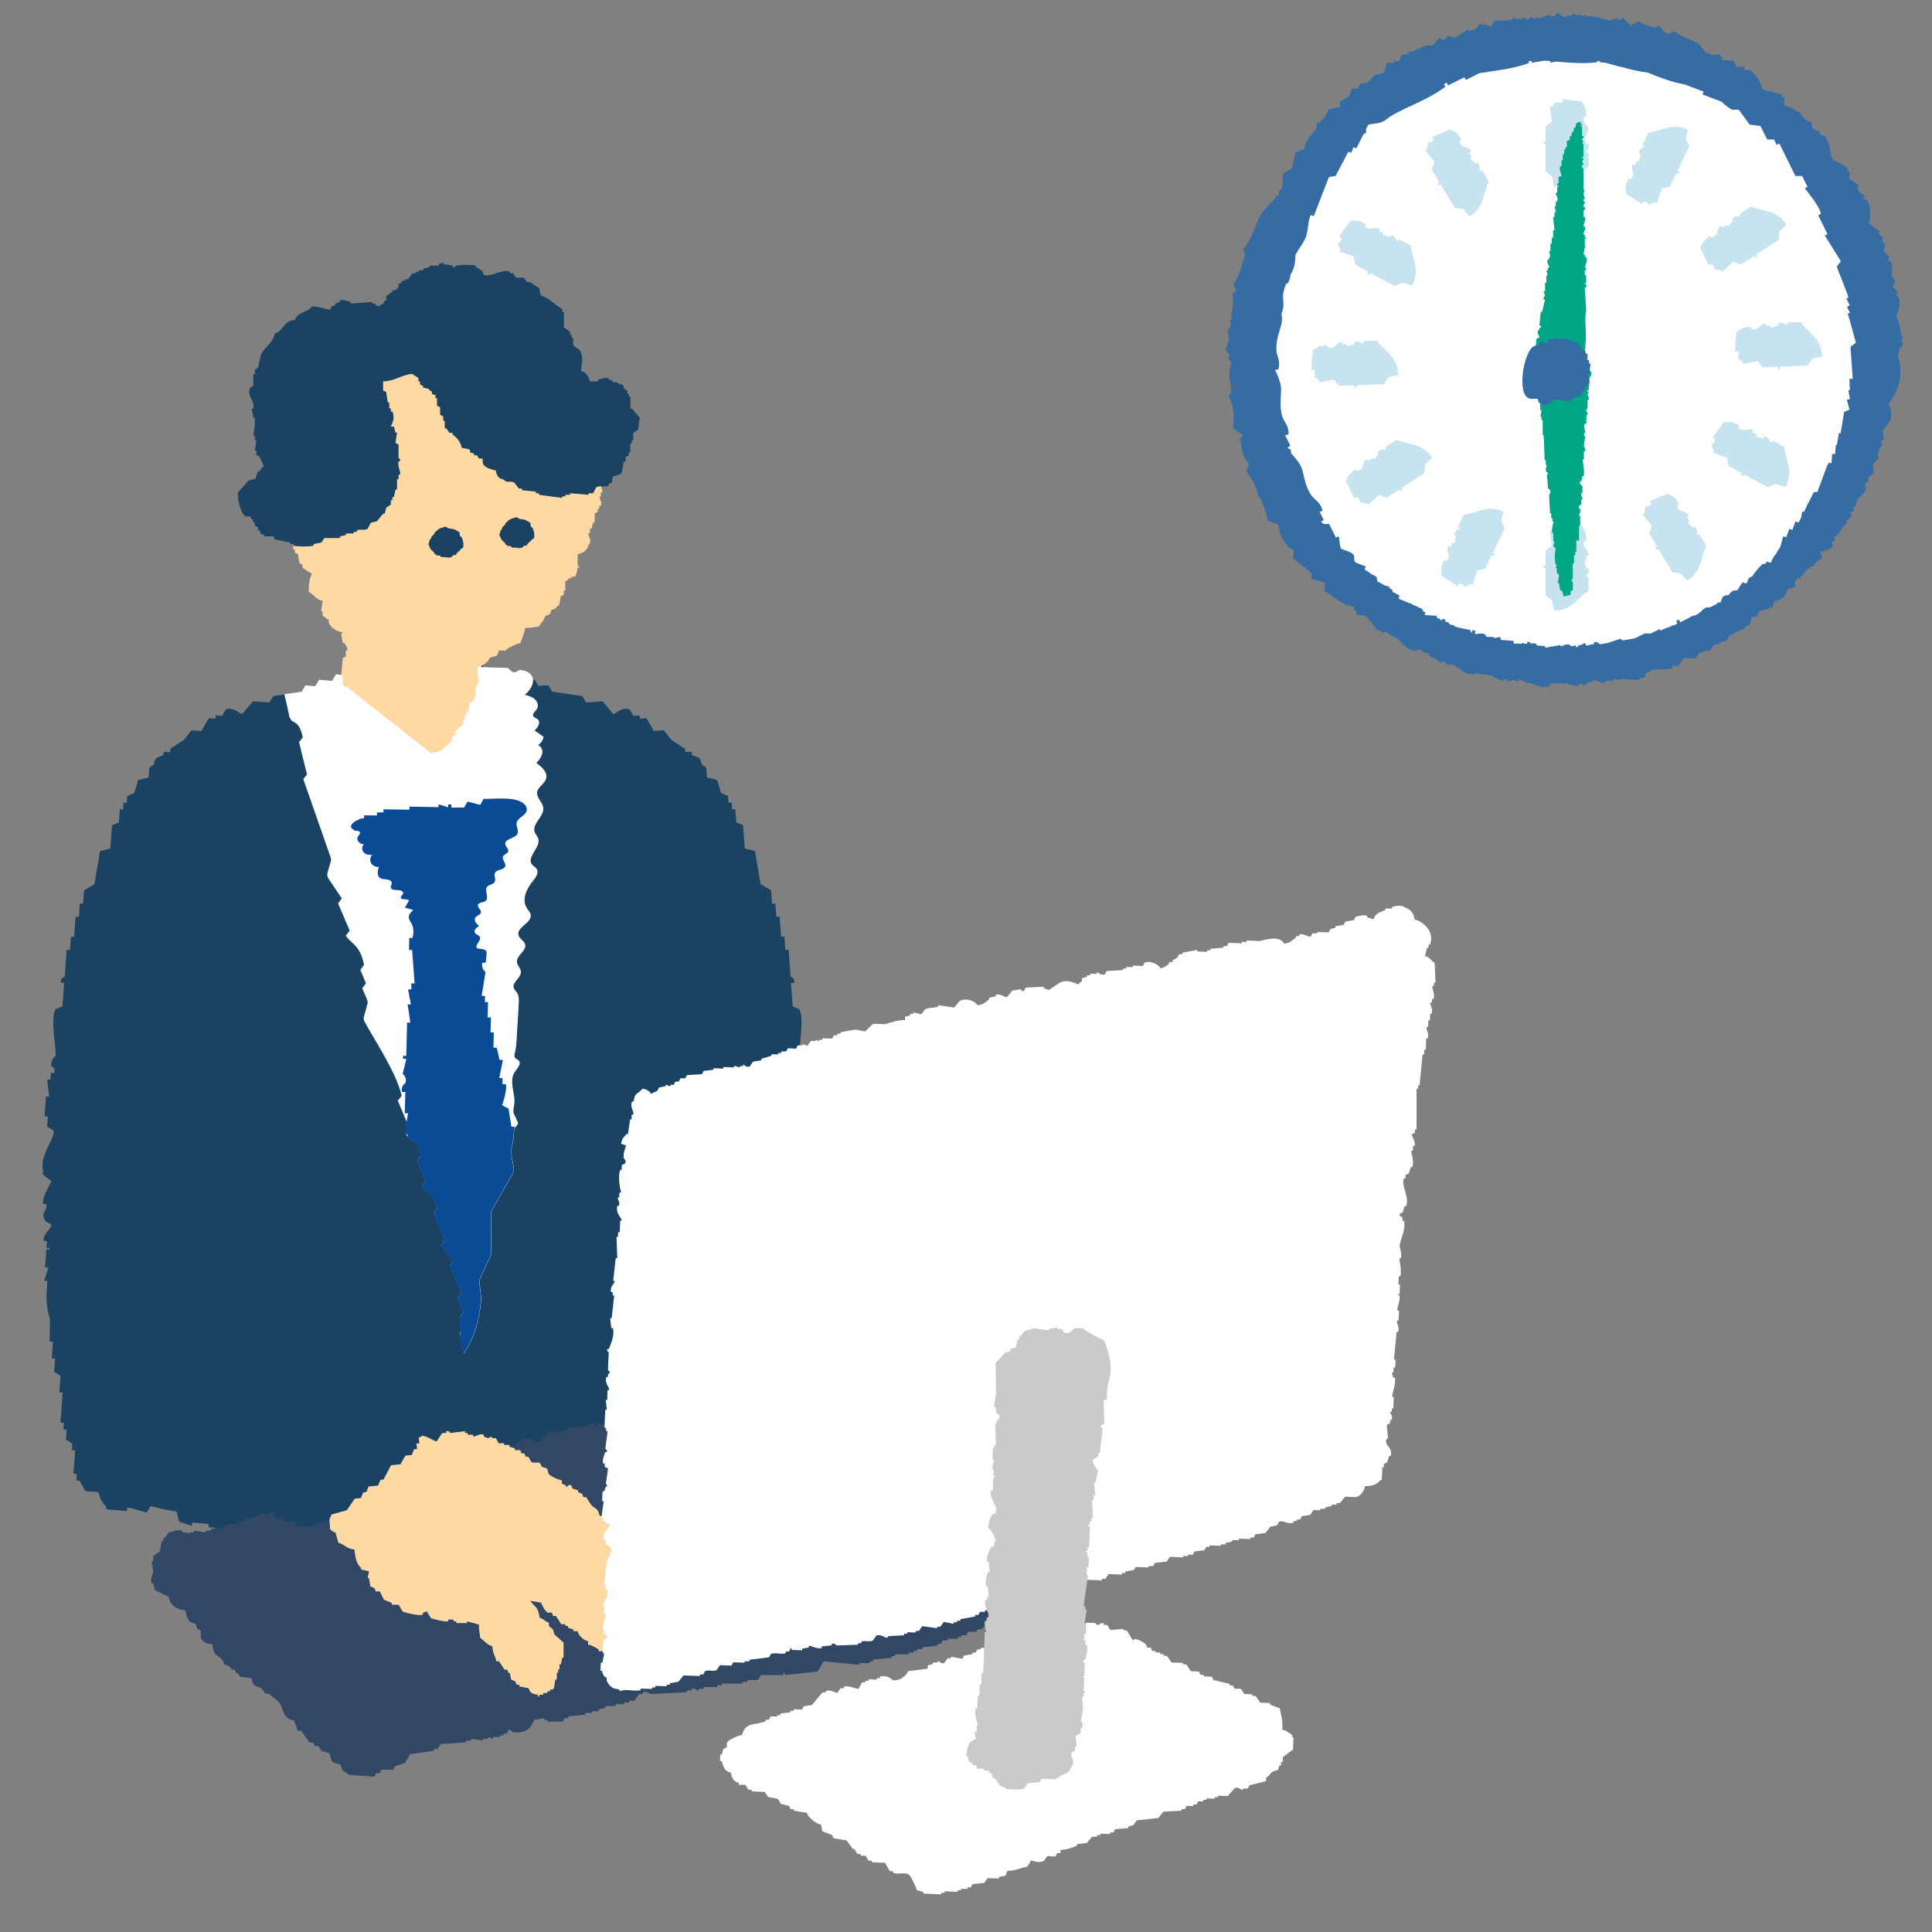 <?xml version="1.0" encoding="UTF-8"?>
<svg id="_レイヤー_2" data-name="レイヤー 2" xmlns="http://www.w3.org/2000/svg" width="100" height="100" viewBox="0 0 100 100">
  <rect x="0" y="0" width="100" height="100" fill="#808080" stroke="none"/>
  <defs>
    <style>
      .cls-1 {
        fill: none;
      }

      .cls-2, .cls-3, .cls-4, .cls-5, .cls-6, .cls-7, .cls-8, .cls-9, .cls-10 {
        fill-rule: evenodd;
      }

      .cls-2, .cls-11 {
        fill: #fff;
      }

      .cls-3 {
        fill: #094b95;
      }

      .cls-4 {
        fill: #c7e3f0;
      }

      .cls-5 {
        fill: #304766;
      }

      .cls-6 {
        fill: #00a686;
      }

      .cls-7 {
        fill: #ffd9a3;
      }

      .cls-8 {
        fill: #cacaca;
      }

      .cls-9 {
        fill: #366ca4;
      }

      .cls-10 {
        fill: #194263;
      }
    </style>
  </defs>
  <g id="_デザイン" data-name="デザイン">
    <g>
      <g>
        <path class="cls-10" d="M2.16,60.74c.16.13.33.26.49.39.02.07-.48.8-.43,1.19.06,0,.12,0,.17,0,.07.5-.3.27-.06.87.11.07.22.13.33.2.03.18-.45.48-.4.84.06,0,.12,0,.17.01,0,.12-.02.23-.03.35.06,0,.12,0,.17,0,.02.25-.12-.08-.18.16-.02.28-.04.57-.06.86.06,0,.11,0,.17.01-.07.23-.14.45-.22.67.06,0,.12,0,.17.01,0,.12-.02.23-.02.35.05,0,.11,0,.17.01,0,.93-.02,1.85-.03,2.78.06,0,.11,0,.17.01-.02.29-.04.58-.06.86.06,0,.12,0,.17.01-.01.23-.03.46-.05.69.11.06.22.13.33.2-.02.29-.04.57-.06.86.06,0,.12,0,.17.01-.03.52-.07,1.04-.11,1.56.06,0,.12,0,.17,0,0,.12-.01.23-.02.35h.17c-.01.19-.03.36-.04.53.11.06.22.13.33.2,0,.12-.02.23-.02.34.05,0,.11,0,.17.01-.03.4-.06.81-.09,1.21.06,0,.11,0,.17.01,0,.12-.01.23-.02.35.06,0,.12,0,.17,0,.1.18.2.37.3.54.23.02.45.03.68.05.09.5.27.52.45.9.34.02.68.05,1.02.08,0-.06,0-.12.01-.17.06,0,.12,0,.17.01.28.08.56.15.84.24.07-.11.13-.22.2-.33,0,0,1.02.25,1.35.27.04.17.09.35.13.53.23.07.45.15.67.22,0-.06,0-.12.01-.17.28.02.57.04.85.07,0,.06,0,.12,0,.17.11,0,.23.02.34.03,0,.06,0,.12,0,.17.29-.04.57-.08.86-.11,0,.06,0,.12-.01.17.28.02.57.04.85.06,0,.06,0,.12,0,.17.63.23,1.71-.27,1.89-.21.05.12.1.24.14.36,1.48.05,2.96.11,4.44.16,0,.06,0,.12,0,.17.74.05,1.47.11,2.21.16v-.17c.06,0,.1.02.14.03v.22c.16-.03.3-.07.45-.11.14.03.29.07.43.11v-.22c.05,0,.1-.02.14-.03,0,.06,0,.12.01.17.74-.05,1.47-.11,2.21-.16v-.17c1.47-.05,2.95-.11,4.42-.16.05-.12.1-.24.14-.36.19-.07,1.27.44,1.9.21,0-.06,0-.12,0-.17.28-.02.56-.04.85-.06,0-.06,0-.12,0-.17.28.03.57.07.86.11v-.17c.1,0,.21-.02.33-.03,0-.05,0-.11-.01-.17.28-.02.57-.04.85-.07,0,.06,0,.12,0,.17.23-.07.45-.15.67-.22.04-.18.09-.36.13-.53.32-.03,1.35-.27,1.35-.27.06.11.13.22.19.33.28-.08.56-.16.84-.24.06,0,.12,0,.17-.01,0,.06,0,.12,0,.17.34-.02.68-.05,1.02-.08.18-.38.36-.4.45-.9.23-.02.45-.03.68-.05.1-.18.2-.36.3-.54.06,0,.12,0,.17,0,0-.12-.02-.23-.03-.35.06,0,.12,0,.17-.01-.03-.4-.06-.8-.09-1.21.05,0,.11,0,.17-.01,0-.11-.02-.23-.02-.34.11-.07.22-.13.33-.2-.01-.17-.02-.35-.04-.52.06,0,.12,0,.17-.01,0-.12-.01-.23-.02-.35.06,0,.12,0,.17,0-.04-.52-.08-1.04-.12-1.56h.17c-.02-.3-.04-.59-.06-.88.11-.07.22-.13.33-.2-.02-.23-.03-.46-.05-.69.06,0,.12,0,.17-.01-.02-.28-.04-.57-.06-.86.05,0,.11,0,.17-.01,0-.93-.02-1.85-.03-2.78.06,0,.11,0,.17-.01,0-.12-.01-.23-.02-.35.06,0,.11,0,.17-.01-.07-.22-.14-.45-.22-.67.05,0,.11,0,.17-.01-.02-.29-.04-.58-.06-.86-.06-.24-.21.08-.18-.16.06,0,.12,0,.17,0,0-.12-.01-.23-.02-.35.06,0,.12,0,.17-.01.05-.36-.44-.66-.4-.84.11-.07.22-.13.33-.2.24-.59-.13-.37-.06-.87.06,0,.12,0,.17,0,.05-.38-.44-1.12-.43-1.19.16-.13.33-.26.49-.39.32-.88-.62-1.79-.5-2.22.11-.07.22-.13.33-.2-.01-.17-.02-.35-.04-.52.06,0,.12,0,.17,0-.03-.35-.05-.69-.08-1.04-.06,0-.12,0-.17.01.03-.29.07-.59.11-.88-.06,0-.12,0-.17,0,0-.12-.02-.23-.02-.34-.06,0-.12,0-.17,0-.09-.28.14-.32.14-.36.04-.39-.21-.51-.21-.51-.07-.3.27-1.88,0-2.43-.12-.05-.24-.1-.35-.15-.03-.4-.06-.8-.09-1.21.06,0,.11,0,.17-.01.03-.3-.18-.28-.19-.33-.03-.46-.07-.92-.1-1.38-.06,0-.12,0-.17.01-.02-.23-.03-.46-.05-.69-.06,0-.11,0-.17.01-.02-.35-.05-.69-.08-1.04-.05,0-.11,0-.17.01-.01-.23-.03-.46-.05-.69-.06,0-.12,0-.17,0-.01-.23-.03-.46-.05-.69-.18-.11-.36-.21-.54-.31-.1-.57-.2-1.15-.29-1.72-.18-.05-.35-.09-.53-.13-.03-.4-.06-.81-.09-1.21-.12-.05-.24-.1-.35-.14-.02-.23-.03-.46-.05-.69-.06,0-.11,0-.17.01,0-.12-.02-.23-.02-.35-.06,0-.12,0-.17.01,0-.12-.01-.23-.02-.35-.12-.05-.24-.1-.35-.15-.06-.09-.15-.55-.22-.68-.17-.04-.35-.09-.52-.13-.01-.17-.02-.34-.04-.52-.43-.24-.12-.2-.38-.5-.12-.05-.24-.1-.36-.14,0-.06,0-.12,0-.17-.12,0-.23.01-.34.02,0-.06,0-.12-.01-.17-.24-.15-.48-.31-.72-.47-.13-.16-.25-.33-.38-.49-.17,0-.34.02-.51.04-.13-.23-.26-.45-.39-.67-.12,0-.23.02-.34.03,0-.06,0-.12,0-.17-.12,0-.23.01-.34.02-.06-.11-.13-.22-.19-.33-.38-.14-.66.18-.84.24-.19-.22-.38-.44-.56-.66-.28.02-.57.04-.85.06-.07-.11-.13-.22-.2-.33-.52-.08-1.04-.15-1.56-.23-.07-.11-.13-.22-.2-.33-.17.01-.34.02-.51.04-.06-.11-.13-.22-.19-.33,0,0-.02,0-.03,0-.22,0-.43.03-.65.04-.07-.11-.13-.22-.2-.33-.28.02-.57.04-.85.06-.36-.08-.67-.13-.95-.15v-.27s.02-.12.02-.12c-.01,0-.02,0-.04,0-.1,0-.2-.01-.3-.02v.17c-.35-.07-.19-.21-.69-.05,0,.06,0,.12-.01.17-.4.09-.45-.24-.67-.23,0,.06,0,.12,0,.17-.17,0-.34-.02-.51-.04,0-.06,0-.12.01-.17-.24-.02.05.14-.18.16-.03,0-.07,0-.1,0,0-.02-.01-.04-.02-.06-.13,0-.25.02-.37.03-.12,0-.25-.02-.37-.03,0,.02-.01.04-.02.06-.03,0-.06,0-.1,0-.24-.02.06-.18-.18-.16,0,.06,0,.12.01.17-.17.01-.34.03-.51.04,0-.06,0-.12-.01-.17-.22-.01-.27.32-.67.23,0-.06,0-.12,0-.17-.5-.16-.35-.02-.68.05v-.17c-.13,0-.24.02-.36.03l.02.39c-.28.02-.59.07-.95.15-.28-.02-.57-.04-.85-.06-.06.11-.13.22-.19.33-.23-.01-.45-.03-.68-.05-.07.11-.13.22-.2.33-.17-.01-.34-.02-.51-.04-.06.11-.13.22-.19.33-.3.04-.59.09-.89.13-.23.03-.45.07-.67.1-.07.11-.13.22-.2.33-.28-.02-.57-.04-.85-.06-.18.22-.37.44-.56.66-.18-.05-.46-.38-.84-.24-.06.11-.13.22-.19.33-.12,0-.23-.02-.34-.02,0,.06,0,.12-.01.17-.11,0-.23-.02-.34-.03-.13.22-.26.44-.39.67-.17-.01-.34-.03-.51-.04-.13.16-.26.33-.38.49-.24.15-.48.31-.72.47,0,.06,0,.12,0,.17-.12,0-.23-.01-.34-.02,0,.06,0,.12-.01.17-.12.05-.23.1-.35.14-.26.3.06.26-.38.5-.01.17-.02.34-.04.52-.17.05-.35.09-.53.13-.07.13-.16.59-.22.68-.12.05-.24.1-.36.15,0,.12-.01.23-.02.35-.06,0-.11,0-.17-.01,0,.12-.02.23-.02.35-.06,0-.12,0-.17-.01-.01.23-.03.46-.05.69-.12.05-.24.1-.35.14-.03.4-.06.81-.09,1.21-.18.04-.35.09-.53.13-.1.57-.2,1.14-.29,1.72-.18.1-.36.2-.54.31-.02.23-.03.46-.05.69-.05,0-.11,0-.17,0-.01.23-.03.46-.05.69-.06,0-.12,0-.17-.01-.02.35-.05.69-.07,1.04h-.17c-.01.22-.03.45-.05.68-.06,0-.12,0-.17-.01-.03.46-.07.92-.1,1.38-.01.05-.23.03-.2.33h.17c-.03.42-.06.82-.09,1.22-.12.05-.24.1-.36.15-.28.55.07,2.14,0,2.43,0,0-.25.12-.21.51,0,.03.24.08.14.36-.05,0-.11,0-.17,0,0,.12-.01.23-.02.34-.06,0-.12,0-.17,0,.03.29.07.58.11.88-.06,0-.12,0-.17-.01-.02.35-.05.69-.08,1.04.06,0,.12,0,.17,0,0,.17-.02.35-.03.52.11.07.22.13.33.2.11.43-.82,1.34-.51,2.22Z"/>
        <path class="cls-2" d="M14.72,35.96c.11.42.2.84.25,1.11.03.13.12.25.26.31.15.07.34.26.44.78-.06.09-.13.17-.19.25.13.56.27,1.11.41,1.67-.06.08-.13.17-.19.25.47,1.35.94,2.69,1.41,4.04.03.07.03.15.01.22l-.17.59c-.03.11,0,.22.06.31.23.34.45.67.68,1.01-.06.09-.13.17-.19.26.2.47.4.94.6,1.41-.07.09-.13.17-.2.26.22.39.75.46.94,1.51-.06.09-.13.17-.19.26.1.23.2.47.29.7-.06.08-.13.17-.19.25l.25.59c.03.08.04.16.01.25l-.17.62c-.03.08-.02.17.02.25.29.6,1.68,2.65,1.93,3.86-.07.08-.13.17-.2.25.15.35.3.71.45,1.07,0,.01.01.03.02.04.04.1.09.21.13.31-.03.04-.06.07-.09.11-.03.05-.07.1-.11.14,0,.03.02.05.03.07.03.05.05.1.09.13,0,.01.02.02.03.03.2.18.48.14.64.94-.06.08-.13.17-.19.25.15.36.29.71.45,1.06-.07.09-.13.17-.2.25.18.5.56.17.79,1.16-.07.09-.13.17-.19.26.19.47.39.94.59,1.42-.06.08-.13.16-.19.25.22.27.42.54.64.81-.06.08-.13.17-.19.25.2.48.4.94.6,1.42-.06.09-.13.17-.19.25.1.24.19.47.29.71-.06.08-.13.17-.19.25,0,.33,0,.55.01.75,0,0,0,0,0,0,.02.26.05.5.14.91.01.08.03.17.06.27.61-1,.78-1.69.9-2.79,0-.03,0-.06,0-.09l-.09-.82c0-.07,0-.13.03-.19.18-.4.37-.8.55-1.2.02-.05.03-.11.03-.16,0-.67,0-1.34-.01-2,0-.07.02-.13.05-.19.36-.64.72-1.28,1.08-1.91.05-.09.06-.18.05-.27-.22-1.01-.1-.98-.03-1.49.02-.14.03-.31.05-.54,0,0,.01-.02.02-.03.06-.08.11-.15.17-.23.04-.07-.22-.49-.23-.58-.03-.22.05-.37.05-.59,0-.46-.27-1.07,0-1.49.12-.2.37-.42.23-.6-.05-.07-.15-.09-.2-.16-.06-.09-.03-.2,0-.29.05-.21.07-.43.08-.64.04-.62.07-1.24.11-1.85.01-.2.02-.42-.09-.59-.06-.09-.14-.16-.17-.25-.09-.3.4-.52.37-.84,0-.17-.18-.3-.2-.48-.05-.36.52-.6.42-.94-.05-.18-.29-.27-.34-.46-.13-.41.69-.63.63-1.06-.02-.13-.13-.24-.21-.36-.27-.45.01-1.02.35-1.42.13-.17.29-.4.17-.59-.06-.1-.17-.14-.24-.23-.32-.38.49-.91.31-1.37-.04-.11-.13-.19-.17-.3-.17-.44.5-.82.44-1.28-.04-.28-.35-.5-.32-.78.03-.28.37-.43.46-.7.11-.33-.21-.63-.5-.83.13-.13.25-.28.3-.46.05-.18-.03-.4-.21-.46.15-.1.25-.25.29-.43-.16-.11-.32-.22-.47-.33.17-.15.33-.42.17-.57-.07-.07-.2-.09-.24-.18-.05-.13.11-.24.19-.36.1-.16.03-.39-.11-.51-.14-.13-.33-.18-.52-.23.27-.2.44-.51.43-.77-.02-.23-.17-.42-.54-.5-.29-.06-.28.16-.51.09-.07-.02-.25-.21-.27-.21-.44-.01-.87-.02-1.31-.04h-.06l.02-.12c-.1,0-.2-.01-.3-.02v.17c-.35-.07-.19-.21-.7-.05,0,.06,0,.11-.01.17-.4.09-.45-.24-.67-.23,0,.06,0,.12,0,.17-.17,0-.34-.03-.51-.04,0-.06.01-.11.01-.17-.24-.02.05.14-.18.16-.03,0-.07,0-.1,0,0-.02-.01-.04-.02-.06-.13.01-.25.02-.37.03-.12-.01-.25-.02-.37-.03,0,.02-.01.04-.02.06-.03,0-.06,0-.1,0-.24-.02.06-.18-.18-.16,0,.06,0,.11.01.17-.17.01-.34.03-.51.04,0-.06-.01-.12-.02-.17-.21-.01-.26.32-.67.23,0-.06,0-.11,0-.17-.5-.16-.35-.03-.68.05v-.17c-.13,0-.24.02-.36.03l.02.39c-.28.03-.59.07-.95.15-.29-.02-.57-.04-.85-.06-.06.11-.13.22-.19.33-.23-.01-.45-.03-.68-.05-.07.11-.13.22-.2.33-.17-.01-.34-.02-.51-.04-.06.11-.13.22-.19.33-.3.04-.59.09-.89.13Z"/>
        <path class="cls-3" d="M18.32,42.98c.11.04.27,0,.31.1.03.07-.05.14-.1.21-.12.17.08.43.31.4-.11.11-.13.29-.03.41.09.12.29.18.45.13-.09.12-.13.29-.06.43.07.14.25.23.41.21-.07.2-.12.48.09.59.1.05.22.05.33.06.11.02.24.07.25.17.01.09-.07.17-.05.26.03.11.21.12.34.12.13,0,.31.05.3.16-.01.09-.14.15-.12.24.04.13.33.03.42.14-.07.13-.14.25-.21.37.14.04.29.08.43.12-.1.1-.21.2-.23.33-.03.16.13.31.18.46.08.21.07.44.01.66h-.17s-.01.62-.01.62h.16c.04.58.09,1.15.13,1.73h-.17s0,.31,0,.31h-.17c.05.26.1.52.15.78h-.17c.05.31.09.63.14.94h-.17s-.04,1.72-.04,1.72h-.17s0,.15,0,.15h.17c-.06.27-.12.53-.19.78,0,0,.23.15.15.48,0,0-.26.14-.18.46h.17s-.03,1.1-.03,1.1h.17c-.03.16-.05.31-.08.47-.04.21-.07.42-.11.63h.17s0,.13,0,.13c0,.01.02.02.03.03.2.18.48.14.64.94-.06.08-.13.17-.19.25.15.36.29.71.45,1.06-.07.09-.13.17-.2.25.18.5.56.17.79,1.16-.07.09-.13.17-.19.26.19.47.39.94.59,1.42-.06.08-.13.16-.19.25.22.27.42.54.64.81-.06.08-.13.17-.19.25.2.48.4.94.6,1.42-.06.09-.13.17-.19.25.1.24.19.47.29.71-.06.08-.13.17-.19.25,0,.33,0,.55.01.75,0,0,0,0,0,0,.11.24-.07.45.03.68-.06.07.17.16.11.22.01.08.03.17.06.27.61-1,.78-1.69.9-2.79,0-.03,0-.06,0-.09l-.09-.82c0-.07,0-.13.03-.19.18-.4.37-.8.55-1.2.02-.05.03-.11.03-.16,0-.67,0-1.34-.01-2,0-.07.02-.13.05-.19.36-.64.72-1.28,1.08-1.91.05-.09.06-.18.05-.27-.22-1.01-.1-.98-.03-1.49.02-.14.03-.31.05-.54,0,0,.01-.02.02-.03v-.08s-.16,0-.16,0c-.05-.31-.1-.63-.15-.94-.11-.06-.22-.11-.33-.17,0,0,.28-.82.19-1.09h-.17s0-.32,0-.32h-.17c.07-.32.13-.63.19-.94h-.17c-.05-.21-.1-.42-.15-.63h-.17s.02-.79.02-.79h-.17s.02-.78.02-.78h-.17s.02-.79.02-.79h-.16s0-.32,0-.32h-.17c.07-.42.14-.84.2-1.25,0,0-.24-.14-.16-.47h.17c0-.12.09-.51.02-.61-.18-.23-.75.07-.38-.48.06-.08.1-.19.04-.27-.06-.08-.19-.1-.24-.19-.08-.13.08-.27.22-.35-.14-.11-.3-.29-.19-.44.07-.1.26-.14.28-.26.03-.14-.2-.27-.15-.4.05-.13.27-.11.38-.19.24-.17-.09-.56.11-.76.1-.09.28-.1.36-.21.11-.15-.06-.37.05-.52.11-.15.42-.12.5-.29.09-.17-.19-.37-.1-.54.05-.1.22-.13.26-.24.05-.14-.15-.26-.15-.41-.01-.26.51-.27.63-.51.09-.17-.08-.38-.04-.57.05-.26.45-.37.52-.62.04-.15-.06-.31-.19-.41-.49-.34-1.45-.2-2.04-.21-.06.1-.11.21-.17.31-.23-.06-.44-.11-.66-.17-.06.1-.12.21-.18.31h-.66s0-.16,0-.16h-.16s0,.15,0,.15c-.17-.06-.33-.11-.5-.16v.15s-1.51-.03-1.51-.03v.16s-1.34-.02-1.34-.02v.16s-.34,0-.34,0c0,0,0,.15,0,.16,0,0-.6-.01-.66-.01.01.05-.02.11,0,.15-.28-.02-1,.41-.53.6Z"/>
        <g>
          <path class="cls-9" d="M47.34,69.99c-.28-.07-.6.26-.93.32,0,0,0,0,0,.02h.27v.09h.18v.09h.27v.09h.27v.09h.18v.09h.37v.09h.18v.09h.64c.07.25.02.21.27.27v.09c.3.06.61.12.91.18v.09h.27v.09c.3-.03.61-.06.91-.09.03.06.06.12.09.18h.18v.09c.3.11.75-.09.91-.09.14,0,.54.2.82.09v-.09h.18c.03-.06.06-.12.09-.18.18-.07.27.09.27.09.38.09.83-.04,1.1-.09.02-.03.03-.06.05-.09-.1.02-.18.02-.24,0v-.15h-.3v-.15c-.45-.05-.89-.1-1.34-.15v.15h-.45v.15c-.14.05-.3.11-.44.15v-.15c-.15-.05-.3-.1-.45-.15v-.15h-.3c-.05-.1-.1-.21-.15-.3h-.3v-.15c-.35-.14-.78.16-.89.15v-.15c-.3-.05-.59-.11-.89-.15v-.15c-.27-.06-.73.32-1.19.15v-.15c-.2-.05-.4-.11-.59-.16v-.15Z"/>
          <path class="cls-7" d="M30.06,21.64c.05.03.11.05.16.08v.39c.08.05.16.1.24.16v.16c.05.03.11.05.16.08v.16c.08.05.16.1.24.16v.31h.08c-.03.26-.05.52-.08.78h.08c.07.23,0,.37.08.54h.08v.16h.08c.06.19-.07.29-.08.39.03.16.05.31.08.47h-.08v.23h-.08c0,.07.15.28.08.47h-.08v.16h-.08v.16c-.05.03-.11.05-.16.08v.47h-.08c-.03.1-.05.21-.08.31h-.08v.23h-.08c-.04.19.23.37,0,.62-.07.28-.26.41-.56.47v.62h.08v.08h-.08c-.05.18-.04.37-.16.47h-.16v.08h-.16v.08c-.05.03-.11.05-.16.08v.47h-.08v.23c-.05.03-.11.05-.16.08-.03.16-.05.31-.08.47h-.08c-.09.15-.11.18-.32.23-.06.22-.09.26-.32.31-.07.25-.21.35-.32.54-.22.04-.41.08-.72.08-.04.34-.17.5-.24.78-.3.07-.46.19-.72.31v.08h-.4c-.03.08-.05.16-.08.23-.08.09-.31.09-.4.16-.03.05-.05.1-.08.16-.16.15-.3.26-.56.31.03.28.05.57.08.85h-.08v.16h-.08v.54h-.08v.16c-.08.05-.16.1-.24.16l-.08.47h-.08v.16h-.08v.23h-.08v.23c-.13.1-.27.21-.4.31v.23c-.05.03-.11.05-.16.08-.03.1-.05.21-.08.31-.13.1-.27.21-.4.31v.08c-.16.05-.32.1-.48.16-.09-.06.03-.08-.08-.08v.08c-.08.03-.16.05-.24.08-.03.05-.05.1-.08.16-.26.12-.55-.12-.72-.08v.08h-.16v.08h-.64v-.08h-.16v-.08h-.56v-.08c-.08-.03-.16-.05-.24-.08l-.08-.23c-.4,0-.51-.1-.8-.16-.05-.17-.07-.2-.16-.31h-.08v-.16h-.08c-.08-.1-.16-.21-.24-.31-.05-.03-.11-.05-.16-.08v-.39h-.08c-.11-.23-.14-.39-.32-.54.03-.23.05-.47.08-.7h.08c.06-.08.28-.33.24-.47-.08-.05-.16-.1-.24-.16v-.47h-.08c.03-.31.05-.62.08-.93.05-.03.11-.05.16-.08v-.31h.08c.02-.15-.1-.29-.16-.39h-.08c-.03-.16-.05-.31-.08-.47l.08-.08c-.36-.06-.56-.21-.72-.47v-.16c-.11-.08-.21-.16-.32-.23v-.23h-.08c.03-.18.05-.36.08-.54-.37-.08-.44-.31-.72-.47,0-.43.04-.67.16-.93-.16-.1-.32-.21-.48-.31v-.16c-.05-.03-.11-.05-.16-.08-.03-.16-.05-.31-.08-.47-.05-.03-.11-.05-.16-.08v-.16h-.08v-.7h-.08v-.08c.07-.09.08.03.08-.08h-.08c-.03-.1-.05-.21-.08-.31h-.08c.03-.34.05-.67.08-1.01h.08c.03-.15-.31-.7-.16-1.09h.08v-.16c.05-.03.11-.05.16-.08.03-.1.05-.21.08-.31h.08c.03-.13-.07-.13-.08-.16v-.93h.08v-.16c.05-.03.11-.05.16-.08v-.31c.12-.27.5-.51.88-.54,0-.25-.05-.64.08-.78.06-.21.02-.18.24-.23.12-.44.37-.24.56-.47v-.16h.08c.08-.1.16-.21.24-.31.13-.03.27-.05.4-.08.08-.13.16-.26.24-.39.11-.03.21-.05.32-.08.11-.13.21-.26.32-.39.21-.05.43-.1.64-.16v-.08c.08-.03.16-.05.24-.08l.08-.16.48-.16c.11-.13.21-.26.32-.39h.32c.03-.05.05-.1.08-.16h.24v-.08c.19.03.37.05.56.08l.08-.16h.16v-.08h.16v-.08c.19.05.37.1.56.16v-.08h.16v-.08c.24.03.48.05.72.08v-.08h.16v-.08h.72c.03.05.05.1.08.16.27.09.64-.27,1.04-.16v.08c.16.03.32.05.48.08.05.08.11.16.16.23.13-.03.27-.05.4-.08v.08h.24c.03.05.05.1.08.16h.16v.08h.16v.08h.4v.08h.16s.07.11.16.16c.03.16.05.31.08.47.23.05.32.12.48.23v.08h.32c.23.1.42.34.48.62.08.03.16.05.24.08.03.13.05.26.08.39h.08c-.03.18-.05.36-.08.54.2.05.13.04.24.16h.08v.16Z"/>
          <path class="cls-5" d="M51.79,83.84c-.06.09-.12.18-.18.26h-.18v.09h-.53v.09c-.12.03-.23.06-.35.09v.09h-.44c-.03.06-.06.12-.09.18h-.26v.09h-.18v.09h-.53v.09h-.26c-.03.06-.06.12-.09.18h-.18v.09c-.26.03-.53.06-.79.09v.09h-.26v.09h-.18v.09h-.26v.09h-.7v.09h-.18v.09c-.32.03-.64.06-.96.09v.09h-.18v.09h-.53v.09c-.61-.06-1.23-.12-1.84-.18-.01,0-.27.48-.35.53-.55.06-1.11.12-1.66.18v-.09h-.09v.09h-1.14c-.06.09-.12.18-.18.26h-.53v.09h-.26v.09h-1.05v.09h-.26v.09h-.7v.09h-.26v.09c-.11.02-.15-.15-.35-.09v.09h-.26v.09c-.61.03-1.23.06-1.84.09-.11-.02-.23-.16-.44-.09v.09h-.18c-.09.12-.18.23-.26.35h-.26v.09h-.26v.09h-.44v.09h-.53v.09c-.12.03-.23.06-.35.09v.09h-.35v.09h-.35v.09c-.29.03-.58.06-.88.09v.09h-.18c-.03.06-.06.12-.09.18h-.79v-.09h-.18v-.09c-.18.03-.35.06-.53.09-.05.17.01.08-.09.18-.1.33-.54.56-1.05.44-.02,0-.03-.14-.18-.09-.03.06-.06.12-.09.18h-.18v.09h-.18v.09h-.35v.09c-.09-.03-.18-.06-.26-.09v.09h-.26v.09c-.2-.03-.41-.06-.61-.09v.09h-.26v.09c-.44.03-.88.06-1.31.09-.06.09-.12.18-.18.26h-.18v.09c-.41.06-.82.12-1.23.18l-.26.44c-.18.06-.35.12-.53.18-.03.06-.06.12-.09.18h-.61c-.03.06-.06.12-.09.18h-.18c-.03.06-.06.12-.09.18-.44-.03-.88-.06-1.31-.09-.09-.11-.28-.17-.35-.26-.03-.09-.06-.18-.09-.26-.08-.06-.36-.08-.44-.18-.06-.08-.08-.36-.18-.44-.12-.03-.23-.06-.35-.09-.06-.09-.12-.18-.18-.26h-.18c-.03-.06-.06-.12-.09-.18h-.18c-.15-.2-.29-.41-.44-.61h-.18c-.06-.18-.12-.35-.18-.53-.66-.14-.48-.52-.79-.96-.18-.15-.35-.29-.53-.44h-.18c-.06-.09-.12-.18-.18-.26-.34-.23-.41.02-.53-.53-.2-.03-.41-.06-.61-.09-.03-.06-.06-.12-.09-.18h-.09c-.03-.06-.06-.12-.09-.18h-.18v-.09c-.13-.1-.15-.12-.35-.18-.16-.57-.58-.26-.61-1.05-.36-.02-.5-.11-.61-.35v-.35c-.06-.03-.12-.06-.18-.09-.03-.09-.06-.18-.09-.26-.09-.03-.18-.06-.26-.09-.15-.12-.23-.39-.26-.61-.38-.04-.62-.18-.79-.44-.03-.09-.06-.18-.09-.26-.23-.12-.47-.23-.7-.35-.05-.12-.03-.19-.09-.35h-.09c-.08-.27.08-.42.09-.61-.03-.18-.06-.35-.09-.53h.09v-.26c.12-.09.23-.18.35-.26.03-.18.06-.35.09-.53h.09v-.18h.09c.06-.09.12-.18.18-.26.19-.03.42-.17.7-.09v.09h.26c.12.03-.04.1.09.09v-.09h.26v-.09c.2.03.41.06.61.09v-.09h.26v-.09c.23-.03.47-.06.7-.09v-.09h.18v-.09h.53v-.09c.12-.03.23-.06.35-.09v-.09c.2-.03.41-.06.61-.09v-.09h.18v-.09c.2-.07.36.11.44.09v-.09c.18-.06.35-.12.53-.18v-.09h.18v-.09c.18.03.35.06.53.09.03-.06.06-.12.09-.18.12-.03.23-.06.35-.09.03-.06.06-.12.09-.18h.53c.03-.06.06-.12.09-.18h.18v-.09c.29.03.58.06.88.09v-.09c.3-.12.37-.25.79-.26v-.18c.12-.03.23-.06.35-.09v-.09c.23.03.47.06.7.09.06-.09.12-.18.18-.26h.26v-.09c.12.03.23.06.35.09.03-.06.06-.12.09-.18h.18v-.09h.18v-.09h.53v-.09h.26v-.09c.1,0,.24.17.44.09.03-.06.06-.12.09-.18h.18v-.09h.18v-.09c.35.09.7.18,1.05.26.03-.06.06-.12.09-.18h.18c.12-.15.23-.29.35-.44.12-.03.23-.06.35-.09v-.09c.59-.23.79.33,1.4.09v-.09h.18c.03-.06.06-.12.09-.18.29-.06.58-.12.88-.18.06-.09.12-.18.18-.26h.18v-.09c.38-.15.75.22.88.18.02,0,.39-.47.53-.53.29-.03.58-.06.88-.09v-.09h.18v-.09h.7v-.09h.26v-.09h.35v.09c.19.03.18-.09.18-.09h.53c.09-.12.18-.23.26-.35.15-.03.29-.06.44-.09v.09h.09v-.09h.18v-.09c.23-.08.96-.03,1.05,0v.09c.18.03.35.06.53.09.12-.15.23-.29.35-.44.07-.04,1.08-.22,1.23-.18v.09c.09.03.18.06.26.09v-.09c.09-.03.18-.06.26-.09.03-.06.06-.12.09-.18.15-.03.29-.06.44-.09v.09h.09v-.09h.44v-.09c.12-.03.62.13.7.18.06.09.12.18.18.26h.61c.12-.44.39-.46.79-.61v-.09h.35v-.09s.25.07.35.09v.09h.09c.03-.06.06-.12.09-.18.29-.03.58-.06.88-.09v-.09h.09v.09h.26v.09c.15-.03.29-.06.44-.09v.09h.44v-.09h.18v-.09c.41-.06.82-.12,1.23-.18.26.09.53.18.79.26v-.09c.09-.03.18-.06.26-.09v-.09c.35-.12.52.2.7.26.21.07.34-.1.44-.09.06,0,.43.3.53.35.03.15.06.29.09.44.17.05.08-.01.18.09h.18c.13.08.24.76.26.96.27.07.38.17.44.44.17.05.08-.01.18.09.34.1.11.02.26.26h.09v.18h.09v.18c.06.03.12.06.18.09v.18c.18.15.35.29.53.44h.18c.12.15.23.29.35.44.06.03.12.06.18.09v.18c.15.09.29.18.44.26v.18c.06.03.12.06.18.09v.61c.18.06.35.12.53.18v.09l.26.18c.06.34.06.36,0,.7h.26l.26.35c.12.03.23.06.35.09v.09c.06.03.12.06.18.09v.18l.35.26v.18h.09v.53l.26.18v.18c.26.15.53.29.79.44.05.27.17.69,0,.96-.12.09-.23.18-.35.26-.17.36.12.67-.18.96-.07.11-.42.39-.53.44h-.26c-.03.06-.06.12-.09.18h-.53Z"/>
          <path class="cls-10" d="M32.78,22.4v.39h-.08v.16h-.08v.47h-.08v.16c-.05.03-.11.05-.16.08v.23h-.08c-.08.19-.05.47-.16.62-.06.08-.34.11-.4.16-.1.08,0,.19-.08.31-.05.03-.11.05-.16.08v.08c-.17.11-.43-.03-.64.08-.05.1-.11.21-.16.31h-.24v.08c-.32-.03-.64-.05-.96-.08v.08h-.24v.08h-.16v.08c-.4-.05-.8-.1-1.2-.16v-.08h-.16v-.08c-.24-.03-.48-.05-.72-.08v-.08h-.16c-.08-.1-.16-.21-.24-.31-.26-.13-.34.07-.56-.16-.27-.06-.35-.2-.4-.47-.23-.04-.54-.15-.64-.31-.08-.12.02-.23-.08-.31h-.16l-.08-.16h-.16v-.08c-.22-.13-.15.07-.24-.23-.13-.03-.27-.05-.4-.08-.08-.35-.24-.5-.48-.7v-.08h-.16c-.05-.08-.11-.16-.16-.23h-.08v-.39h-.08v-.23c-.05-.03-.11-.05-.16-.08v-.39c-.05-.03-.11-.05-.16-.08v-.39h-.08v-.16c-.33-.09-.08-.06-.24-.23h-.08v-.08c-.11-.03-.21-.05-.32-.08v-.08c-.05-.03-.11-.05-.16-.08v-.16h-.08v-.16c-.05-.08-.24-.14-.32-.23-.62.07-.87.37-1.51.39v.47c.05.03.11.05.16.08.03.18.05.36.08.54h.08v.31h.08v.16h.08c.13.31.03.53-.08.78h.16c.03.1.05.21.08.31h.08c-.03.18-.05.36-.08.54.05.03.11.05.16.08v.7s.1.02.08.16h-.08c-.06.28.12.53.08.7h-.08v.23h-.08v.54h-.08c-.03.13-.05.26-.08.39h-.08v.16h-.08v.23c-.08.05-.16.1-.24.16-.03.1-.05.21-.08.31h-.08c-.11.13-.21.26-.32.39-.11.03-.21.05-.32.08-.05.1-.11.21-.16.31-.15.1-.37,0-.56.08v.08h-.16v.08h-.4v.08c-.11.03-.21.05-.32.08v.08h-.8c-.05.08-.11.16-.16.23-.13.03-.27.05-.4.08v.08c-.23.07-.91.05-1.04,0v-.08h-.16v-.08c-.27-.05-.53-.1-.8-.16-.03-.05-.05-.1-.08-.16h-.48v-.08c-.32-.09-.1-.02-.24-.23h-.08v-.16c-.05-.03-.11-.05-.16-.08v-.16h-.08v-.16h-.08c-.03-.05-.05-.1-.08-.16h-.24c-.24-.15-.41-.79-.4-1.24.19-.21.37-.41.56-.62.11-.03.21-.05.32-.08.1-.08.09-.29.16-.39h.08c.05-.08.11-.16.16-.23h.08c-.08-.18-.16-.36-.24-.54-.05-.03-.11-.05-.16-.08v-.23h-.08c.03-.18.05-.36.08-.54h-.08v-.23h-.08c.03-.18.05-.36.08-.54v-.39h-.08c-.03-.16-.05-.31-.08-.47h.08c.1-.44-.36-.62-.16-1.09.05-.03.11-.05.16-.08v-.62h.08v-.23c.05-.03.11-.05.16-.08.05-.23.11-.47.16-.7.19-.4.6-.56.72-1.09.49-.14.37-.63,1.04-.7.12-.43.65-.37.88-.7.46.01.54.14.96.16.09-.32.03-.09.24-.23v-.08c.08-.03.16-.05.24-.08v-.08c.12-.06.49.05.56.08v.08c.37-.03.74-.05,1.12-.08v.08h.16v.08c.08.03.16.05.24.08v-.08c.31-.12.1,0,.24-.23h.08v-.23c.11-.08.21-.16.32-.23v-.08h.16l.16-.16v-.16c.05-.03.11-.05.16-.08v-.08h.16v-.08h.16c.08-.1.16-.21.24-.31h.16v-.08h.16v-.08h.24v-.08c.11-.03.21-.05.32-.08v-.08h.48v-.08c.08-.03.16-.05.24-.08v.08c.16.03.32.05.48.08v.08c.14.03.14-.07.16-.08.27-.06.93-.05,1.04,0v.08c.25.12.04-.05.24.16h.08c.03.08.05.16.08.23.32.16.93-.31,1.36-.16v.08h.16c.05.08.11.16.16.23h.4c.05.08.11.16.16.23h.16c.15.09.32.23.48.31.03.13.05.26.08.39.41.09.74.5,1.12.7v.16h.08v.78c.11.08.21.16.32.23v.16h.08v.16h.08v.39c.11.08.21.16.32.23.25.37.11.74.08,1.09.3.07.37.3.48.54h.4v-.08c.1-.04.39-.13.56-.08v.08h.16v.08c.22.09.24-.02.4.16h.16c.03.08.05.16.08.23.05.03.11.05.16.08v.16h.08v.16h.08v.62h.08c.13.16.27.31.4.47-.03.21-.05.41-.08.62-.08.05-.16.1-.24.16Z"/>
          <path class="cls-7" d="M46.06,75.81v-.46c-.06-.03-.12-.06-.18-.09-.06-.27-.12-.55-.18-.82-.22-.06-.2-.1-.37-.18-.03-.15-.06-.3-.09-.46h-.09c.03-.15.06-.3.09-.46h-.09v-.18h-.09v-.73c-.02-.11-.2-.41-.09-.64.12-.09.24-.18.37-.27v-.64c.06-.03.12-.06.18-.09v-.55h.09v-.18c.09-.06.18-.12.27-.18v-.27c.1-.21.28-.31.55-.37.14-.52.44-.28.64-.55.03-.12.06-.24.09-.37.02-.03.5-.34.55-.37.09.03.18.06.27.09v-.09h.18v-.09c.24.03.49.06.73.09v-.09c.2-.09.54-.32.91-.18v.09c.12.03.24.06.37.09v.09h.46v.09h.18v.09c.37.12.73.24,1.1.37v-.18c.09-.03.18-.06.27-.09v-.09h.18v-.09c.15.03.3.06.46.09v.09c.2.03.33-.2.46-.18v.09c.15.03.3.06.46.09v.09c.15.03.16-.09.18-.09.37.03.73.06,1.1.09.06.09.12.18.18.27h.64v.09c.32.12.69.06.91.27.24.14.4.32.46.64.35-.03,1.15-.43,1.37-.37v.09h.18c.03.06.06.12.09.18h.46v.09h.18v.09h.18v.09c.24.13.44.22.73.27.13.42.06.12.37.27v.09h.18v.09c.06.03.12.06.18.09v.18c.1.12.22,0,.37.09.16.1.31.41.37.64.45.05.45.24.64.55h.09c.03.09.06.18.09.27h.18v.09c.09.06.18.12.27.18v.18c.18.15.37.3.55.46.06.18.12.37.18.55.06.03.12.06.18.09.03.15.06.3.09.46.09.06.18.12.27.18v.46c.12.09.24.18.37.27v.18h.09v.46c.06.03.12.06.18.09.03.4.06.79.09,1.19h-.09c.02.72.02.77-.46,1v.09c-.26.1-.51-.14-.64-.09-.06.09-.12.18-.18.27-.19.12-.52.1-.82.09-.09-.11-.3-.19-.37-.27-.07-.1-.07-.39-.18-.46h-.37c-.06-.09-.12-.18-.18-.27h-.18c-.1-.08-.12-.37-.18-.46-.15-.09-.3-.18-.46-.27v-.73c-.21-.03-.43-.06-.64-.09v-.09c-.25-.07-.21-.02-.27-.27-.22-.06-.17-.03-.27-.18h-.09c.04.2.06.26.18.37.07.25.02.21.27.27.03.12.06.24.09.37h.09c-.03.27-.06.55-.09.82.09.06.18.12.27.18.06.18.12.37.18.55,0,0-.16.04-.09.18.09.06.18.12.27.18.12.19.09.51.09.82h-.09v.18c-.09.06-.18.12-.27.18v.09h-.18c-.08.05-.51.31-.55.37v.18c-.06.03-.12.06-.18.09v.18c-.09.06-.18.12-.27.18v.09h-.18c-.03.09-.06.18-.09.27-.08.1-.39.13-.46.18v.09h-.73v-.09h-.27v-.09c-.15-.03-.16.09-.18.09-.37.08-.77-.02-.91-.18-.41-.1-.57-.48-.64-.91-.3,0-.41-.02-.55-.18h-.18c-.09-.18-.18-.37-.27-.55-.09-.03-.18-.06-.27-.09-.03-.12-.06-.24-.09-.37-.09-.06-.18-.12-.27-.18-.06-.18-.12-.37-.18-.55-.06-.03-.12-.06-.18-.09v-.18h-.09v-.46c-.09-.06-.18-.12-.27-.18-.03-.24-.06-.49-.09-.73h-.09v-.18c-.08-.12-.21-.03-.37-.09v-.09h-.37v-.09h-.18v-.09c-.14-.12-.12-.05-.18-.27-.4.01-.73.03-.91-.18h-.09c.09.37.58.93.82,1.19.09.06.18.12.27.18.13.21-.05.57.09.82.06.11.36.11.46.18.07.05.07.19.18.27,0,.38.02.65-.18.82v.82c-.13.26-1.76.67-2.37.46v-.09h-.18v-.09c-.18-.03-.37-.06-.55-.09v-.09l-.46-.37v-.18c-.06-.03-.12-.06-.18-.09v-.09c-.3-.09-.61-.18-.91-.27-.09-.06-.34-.54-.37-.55h-.55v-.09c-.09-.06-.18-.12-.27-.18v-.27c-.09-.03-.18-.06-.27-.09l-.18-.18v-.18c-.06-.03-.12-.06-.18-.09-.13-.22.04-.55-.09-.82-.09-.06-.18-.12-.27-.18v-.18h-.09c-.05-.15.09-.17.09-.18v-.09h-.09Z"/>
          <path class="cls-7" d="M16.7,76.43c.02-.17.05-.35.07-.52h.07v-.26h.07c.05-.09.09-.17.14-.26h.14v-.09l.14-.09v-.26s.09-.06.14-.09v-.17h.07c.02-.06.05-.12.07-.17.07-.03.14-.06.21-.09v-.09h.83v.09h.14v.09h.21c.02.06.05.12.07.17h.21v.09c.21.07.38-.09.48-.17v-.09c.14-.03.28-.06.41-.09v-.09c.09.03.18.06.28.09v.09c.12-.03.23-.06.35-.09v.09c.12.03.23.06.35.09v-.09h.14v-.09h.28v-.09c.43-.16.93.31,1.04.26.09-.14.18-.29.28-.43h.21v-.09c.14-.05.21.09.21.09.25-.03.51-.06.76-.09v.09h.14v.09h.28v.09c.13.03.33-.18.55-.09v.09c.07.03.14.06.21.09.07-.03.14-.06.21-.09v.09h.21c.05.09.09.17.14.26h.28v.09h.28v.09c.09.03.18.06.28.09v.09h.28c.02.06.05.12.07.17h.14c.02.06.05.12.07.17h.14c.05.09.09.17.14.26.17.11.35-.02.48.09.02.06.05.12.07.17.09.03.18.06.28.09.02.09.05.17.07.26.09.14.49.32.69.35v.17c.07.03.14.06.21.09v.09c.08-.01.13-.16.28-.09.02.06.05.12.07.17.09.03.18.06.28.09v.09c.07.03.14.06.21.09.02.06.05.12.07.17h.14c.09.14.18.29.28.43.2.18.34.16.41.52.07.03.14.06.21.09v.09h.14v.09h.14c.02.06.05.12.07.17h.28v.09h.14c.02.06.05.12.07.17h.21v.09h.14v.09h.21l.07.17h.14c.05.09.09.17.14.26h.21c.07.12.14.23.21.35h.14c.07.12.14.23.21.35h.07l.07.26c.17.12.41-.03.55.09.05.09.09.17.14.26h.07v.17c.07.03.14.06.21.09.09.1,0,.21.07.35.12.12.23.23.35.35v.69l.14.09c.13.34-.02.85-.07,1.21-.33.08-.65.24-.83.52-.32.03-.23.08-.48-.09h-.14c-.05-.09-.09-.17-.14-.26h-.28v-.09h-.14c.02.09.05.17.07.26.05.03.09.06.14.09.08.21.01.78,0,.95-.13.07-.18.13-.35.17-.06.34-.17.45-.28.69-.32-.03-.65-.06-.97-.09v-.09h-.14c-.05-.09-.09-.17-.14-.26-.14-.06-.28-.12-.41-.17-.02-.06-.05-.12-.07-.17h-.21v-.09c-.18-.12-.33-.21-.55-.26v-.17c-.23-.06-.34-.18-.48-.35-.02-.06-.05-.12-.07-.17h-.21v-.09c-.09-.03-.18-.06-.28-.09v-.09h-.14v-.09h-.21c-.09-.14-.18-.29-.28-.43h-.14c-.02-.06-.05-.12-.07-.17h-.21c-.15-.09-.27-.34-.35-.52-.18-.03-.37-.06-.55-.09.23.34.4.27.48.87.23.07.27.19.48.26v.17c.07.06.14.12.21.17.02.09.05.17.07.26.16.14.32.29.48.43v.78h-.07c-.02.12-.05.23-.07.35h-.07v.26h-.07v.17h-.07v.35h-.07c-.06.19-.02.41-.14.52h-.14v.09h-.14v.09h-.21v.09h-.21v.09h-.07v-.09c-.2-.03-.3-.06-.41-.17-.02-.06-.05-.12-.07-.17-.16-.03-.32-.06-.48-.09v-.09h-.14c-.02-.06-.05-.12-.07-.17-.07-.03-.14-.06-.21-.09-.02-.12-.05-.23-.07-.35h-.07c-.02-.06-.05-.12-.07-.17h-.14c-.09-.14-.18-.29-.28-.43h-.14c-.06-.3-.18-.4-.21-.78-.28-.08-.4-.28-.62-.43-.03-.22-.07-.38-.07-.69-.21-.06-.41-.12-.62-.17v.09h-.55v-.09h-.14v-.09h-.28v.09c-.14.04-.82-.12-.9-.17-.07-.12-.14-.23-.21-.35-.07.03-.14.06-.21.09v.09c-.18.07-.95-.11-1.04-.17-.07-.12-.14-.23-.21-.35h-.35v-.09c-.14-.06-.28-.12-.41-.17-.07-.14-.14-.29-.21-.43h-.21c-.02-.06-.05-.12-.07-.17-.07-.03-.14-.06-.21-.09-.02-.14-.05-.29-.07-.43h-.07c.02-.12.05-.23.07-.35-.14-.03-.28-.06-.41-.09v-.09c-.24-.18-.3-.55-.35-.95-.4-.03-.49-.26-.83-.35-.05-.17-.09-.35-.14-.52-.17-.05-.15-.09-.28-.17-.02-.29-.05-.58-.07-.87,0-.02.11-.03.07-.17-.05-.03-.09-.06-.14-.09-.02-.12-.05-.23-.07-.35-.05-.03-.09-.06-.14-.09v-.17h-.07v-.61h.07c-.02-.12-.05-.23-.07-.35h.07Z"/>
          <path class="cls-2" d="M37.45,90.52c.06-.03.12-.05.17-.08,0-.08,0-.17.01-.25.09-.14.56-.36.78-.39.18-.69.65-.48,1.22-.71,0-.03,0-.06,0-.08.06,0,.11,0,.17,0,.03-.06.06-.11.09-.17.11,0,.23,0,.34.01,0-.03,0-.06,0-.08.06,0,.11,0,.17,0,0-.03,0-.06,0-.08.17-.02.34-.04.51-.06,0-.03,0-.06,0-.08.06,0,.11,0,.17,0v-.08c.14,0,.29.01.43.02.03-.06.06-.11.09-.17.14-.02.28-.05.43-.07.18-.22.36-.44.54-.65.06,0,.11,0,.17,0,0-.03,0-.06,0-.08.22-.07.48.07.59.11.06-.08.12-.16.18-.25.06,0,.11,0,.17,0,0-.03,0-.06,0-.08.23-.08.69.14.76.11.06-.11.12-.22.18-.33.06,0,.11,0,.17,0,0-.03,0-.06,0-.08.06,0,.11,0,.17,0,0-.03,0-.06,0-.08.14,0,.28.01.42.02,0-.03,0-.06,0-.08.06,0,.11,0,.17,0,0-.03,0-.06,0-.08.29-.09.58.08.67.2.4-.02.47-.12.69-.31.03-.06.06-.11.09-.17.34-.04.68-.09,1.02-.13,0-.06,0-.11,0-.17.09-.02.17-.05.26-.07,0-.03,0-.06,0-.08h.25s0-.05,0-.07c.1-.02.15.17.34.1.06-.08.12-.16.18-.25.06,0,.11,0,.17,0,0-.03,0-.06,0-.08.2.04.39.07.59.11.03-.06.06-.11.09-.17.14-.02.28-.04.43-.07,0-.03,0-.06,0-.08.06,0,.11,0,.17,0,.03-.06.06-.11.09-.17.06,0,.11,0,.17,0,0-.03,0-.06,0-.08.23,0,.45.02.68.03,0-.03,0-.06,0-.08.11-.02.23-.05.34-.07.03-.06.06-.11.09-.17.11-.02.23-.05.34-.07l.08.09s0-.06,0-.08c.06,0,.11,0,.17,0,0-.03,0-.06,0-.08.2,0,.4.02.59.02,0-.03,0-.06,0-.08.25.01.51.02.76.03,0,0-.01-.06.17-.08.12-.38.34-.35.7-.48,0-.03,0-.06,0-.08.14,0,.28.01.42.02.06-.08.12-.16.18-.25.06,0,.11,0,.17,0,0-.03,0-.06,0-.08.2-.07.55.07.67.11,0,.03,0,.06,0,.08.03,0,.06,0,.08,0,0-.03,0-.06,0-.08.17,0,.34.01.51.02,0,0,0,.11.17.09,0,0,.09-.13.26-.07,0,.03,0,.06,0,.08.06,0,.11,0,.17,0,.05.09.11.17.16.26.23-.02.45-.04.68-.06,0,.03,0,.06,0,.08.06,0,.11,0,.17,0,.11.17.21.35.32.52l.09-.08c.21.03.45.16.58.28.03.06.05.11.08.17.06,0,.11,0,.17,0,.03.06.05.11.08.17.06,0,.11,0,.17,0,0,.03,0,.06,0,.08h.25s0,.07,0,.09c.06,0,.11,0,.17,0,0,.03,0,.06,0,.08.06,0,.11,0,.17,0,.08.12.16.23.24.35.2,0,.4.02.59.02,0,.03,0,.06,0,.08.06,0,.11,0,.17,0,.08.12.16.23.24.35.14,0,.28.01.42.02.03.06.05.11.08.17.06,0,.11,0,.17,0,0,.03,0,.06,0,.08.14,0,.28.01.42.02.03.06.05.11.08.17.28.07.56.13.84.2,0,.03,0,.06,0,.08.06,0,.11,0,.17,0,.03.06.05.11.08.17.11,0,.23,0,.34.01.05.09.11.17.16.26.14,0,.28.01.42.02,0,.03,0,.06,0,.08.06,0,.11,0,.17,0,.08.12.16.23.24.35l.51.02v.08c.16.06.33.13.5.19.07.39.16.53.13,1.1.25.07.32.17.5.27.04.17-.01.07.08.17,0,.2-.02.39-.02.59-.18.13-.35.27-.53.4,0,.08,0,.17-.01.25-.03,0-.06,0-.08,0,0,.06,0,.11,0,.17-.03,0-.06,0-.08,0-.03.08-.06.17-.09.25-.45.08-.32.22-.61.4,0,.06,0,.11,0,.17-.29.07-.57.15-.86.22-.03.06-.06.11-.09.17-.08,0-.17,0-.25-.01,0,.03,0,.06,0,.08-.08.01-.23-.18-.42-.1-.12.14-.24.27-.36.41-.17,0-.34-.01-.51-.02,0,.03,0,.06,0,.08-.06,0-.11,0-.17,0,0,.03,0,.06,0,.08-.14,0-.28-.01-.42-.02,0,.03,0,.06,0,.08-.06,0-.11,0-.17,0v.08c-.09,0-.17,0-.26-.01-.03.06-.06.11-.09.17-.06,0-.11,0-.17,0v.08c-.12,0-.23,0-.34-.01-.03.06-.06.11-.09.17-.06,0-.11,0-.17,0,0,.03,0,.06,0,.08-.31.02-.62.03-.94.05-.09.11-.18.22-.27.33-.37.04-.74.08-1.11.12-.06.08-.12.16-.18.25-.09.02-.17.05-.26.07,0,.03,0,.06,0,.08-.23.02-.45.04-.68.06-.03.06-.06.11-.09.17-.06,0-.11,0-.17,0,0,.03,0,.06,0,.08l-.51-.02s0,.06,0,.08c-.06,0-.11,0-.17,0,0,.03,0,.06,0,.08h-.25c-.09.1-.18.21-.27.32-.17.02-.34.04-.51.06,0,.03,0,.06,0,.08-.25.11-.54.21-.86.22,0,.06,0,.11,0,.17-.06,0-.11,0-.17,0-.03.06-.06.11-.09.17-.14,0-.28-.01-.42-.02-.06.08-.12.16-.18.25-.24.12-.46.02-.68-.03-.06.2-.1.18-.18.33-.38.06-.59.22-1.03.21-.03.08-.06.17-.09.25-.11.02-.23.05-.34.07,0,.03,0,.06,0,.08-.2,0-.4-.02-.59-.02-.06.08-.12.16-.18.25-.2.02-.4.04-.6.06-.03.06-.06.11-.09.17-.06,0-.11,0-.17,0,0,.03,0,.06,0,.08-.11,0-.23,0-.34-.01,0,.03,0,.06,0,.08-.06,0-.11,0-.17,0,0,.03,0,.06,0,.08-.23,0-.45-.02-.68-.03,0,.03,0,.06,0,.08-.06,0-.11,0-.17,0,0,.03,0,.06,0,.08-.31-.01-.62-.02-.93-.04,0-.03,0-.06,0-.08l-.34-.1c-.04-.18-.28-.67-.39-.78-.19-.18-.56,0-.84-.12,0-.03,0-.06,0-.08-.06,0-.11,0-.17,0l-.24-.43c-.23,0-.45-.02-.68-.03,0-.03,0-.06,0-.08-.06,0-.11,0-.17,0-.05-.09-.11-.17-.16-.26h-.25s0-.07,0-.09c-.06,0-.11,0-.17,0-.05-.09-.11-.17-.16-.26-.03,0-.06,0-.08,0-.11-.15-.21-.29-.32-.44-.22-.04-.45-.07-.67-.11-.03-.06-.05-.11-.08-.17-.17-.06-.33-.13-.5-.19-.02-.11-.05-.23-.07-.34-.32-.09-.46-.26-.66-.45-.03-.06-.05-.11-.08-.17-.22-.04-.45-.07-.67-.11,0-.03,0-.06,0-.08-.06,0-.11,0-.17,0-.03-.06-.05-.11-.08-.17-.14-.03-.28-.07-.42-.1-.05-.09-.11-.17-.16-.26-.17-.03-.34-.07-.51-.1-.05-.09-.11-.17-.16-.26-.23,0-.45-.02-.68-.03,0-.03,0-.06,0-.08-.06,0-.11,0-.17,0-.05-.09-.11-.17-.16-.26h-.34s0-.07,0-.1c-.28-.08-.36-.23-.4-.52-.36-.1-.37-.27-.49-.61-.03,0-.06,0-.08,0,0-.11,0-.22.01-.34.03,0,.06,0,.08,0l.1-.33Z"/>
          <path class="cls-10" d="M26.12,28.1s0-.01,0-.02c-.21-.16-.19-.21-.28-.42.01-.02.03-.05.04-.07,0,0,0,0,0,0,0,0,0,0,0,0,0-.01.02-.03.02-.04-.03-.09-.01-.05.02-.09h0s.02-.02.03-.03c0,0,0,0,0,0,0-.01-.01-.02-.02-.03.02-.01.05-.02.07-.04,0-.01-.01-.02-.02-.03.03-.05.09-.12.17-.18l.02-.02s-.02-.02-.03-.02c.28-.29.31-.25.59-.34.06.03.11.06.17.09.02,0,.04,0,.05,0,0,0,0,0,0,0,0,0,0,0,.01.01.26.02.28.07.49.19,0,.06.02.13.03.19,0,0,.01.02.02.03,0,0,.02,0,.03,0,0,0,0,.01,0,.02.02.01.04.03.06.04,0,0-.02.02-.02.03.06.08.06.07.04.09.06.13.04.2.04.38-.06.05-.12.09-.18.14,0,.01.01.02.02.03-.03.02-.06.02-.08.03-.06.07-.12.14-.17.21-.03,0-.06-.01-.09-.02-.04.04-.09.09-.13.13,0,0-.02-.02-.03-.02-.14.08-.04.03-.17.01l-.03.03s-.04-.03-.06-.05c0,0,0,0,0,0,0,0-.02.02-.03.03-.02,0-.05-.01-.08-.02-.04,0-.09,0-.13,0-.01-.02-.02-.04-.03-.06,0,0-.01,0-.02,0,0,0-.02-.01-.03-.02-.05,0-.1,0-.15,0,0-.01,0-.02,0-.04-.15-.04-.06-.01-.11-.1,0,0,0,0-.01,0-.01,0-.02,0-.03,0Z"/>
          <path class="cls-10" d="M22.45,28.59s0-.01,0-.02c-.21-.16-.19-.21-.28-.42.01-.02.03-.05.04-.07,0,0,0,0,0,0,0,0,0,0,0,0,0-.01.02-.03.02-.04-.03-.09-.01-.05.02-.09,0,0,0,0,0,0,.01-.01.02-.02.03-.03,0,0,0,0,0,0l-.02-.03s.04-.02.07-.04c0-.01-.01-.02-.02-.03.03-.05.09-.12.17-.18,0,0,.02-.02.02-.02,0,0-.02-.02-.03-.02.28-.29.31-.25.59-.34.06.03.11.06.17.09.02,0,.04,0,.05,0,0,0,0,0,0,0,0,0,0,0,.01.01.26.02.28.07.49.19,0,.06.02.13.03.19,0,0,.01.02.02.03,0,0,.02,0,.03,0,0,0,0,.01,0,.02l.06.04s-.02.02-.02.03c.06.08.06.07.04.09.06.13.04.2.04.38-.06.05-.12.09-.18.14,0,.01.01.02.02.03-.03.02-.06.02-.08.03-.06.07-.12.14-.17.21-.03,0-.06-.01-.09-.02-.04.04-.09.09-.13.13,0,0-.02-.02-.03-.02-.14.08-.04.03-.17.01,0,0-.02.02-.03.03-.02-.02-.04-.03-.06-.05,0,0,0,0,0,0,0,0-.02.02-.03.03-.02,0-.05-.01-.08-.02-.04,0-.09,0-.13,0-.01-.02-.02-.04-.03-.06,0,0-.01,0-.02,0l-.03-.02c-.05,0-.1,0-.15,0,0-.01,0-.02,0-.04-.15-.04-.06-.01-.11-.1,0,0,0,0-.01,0-.01,0-.02,0-.03,0Z"/>
          <path class="cls-2" d="M31.21,78.71c0-.06,0-.11,0-.17-.03,0-.06,0-.08,0,.04-.28.08-.56.12-.84-.03,0-.06,0-.08,0,0-.17.01-.34.02-.51.03,0,.06,0,.08,0,.03-.08.06-.17.09-.25.03,0,.06,0,.08,0-.03-.06-.05-.11-.08-.17.04-.25.08-.5.11-.76-.06-.03-.11-.06-.17-.09,0-.06,0-.11,0-.17-.03,0-.06,0-.08,0-.06-.18.06-.47.11-.59.03,0,.06,0,.08,0,.04-.14-.07-.15-.08-.17.04-.31.08-.62.12-.92-.03,0-.06,0-.08,0,0-.06,0-.11,0-.17-.03,0-.06,0-.08,0,.01-.31.02-.62.04-.93.03,0,.06,0,.08,0-.02-.17-.04-.34-.06-.51.03,0,.06,0,.08,0,0-.17.01-.34.02-.51.03,0,.06,0,.08,0,.03-.13-.26-.36-.14-.68.03,0,.06,0,.08,0,0-.06,0-.11,0-.17.03,0,.06,0,.08,0,.04-.14-.07-.15-.08-.17.01-.31.02-.62.04-.93,0-.02-.11-.03-.08-.17.03,0,.06,0,.08,0,.09-.25.32-.69.21-1.09-.03,0-.06,0-.08,0-.02-.17-.04-.34-.06-.51.03,0,.06,0,.08,0,.04-.39.09-.79.13-1.18-.03,0-.06,0-.08,0,0-.06,0-.11,0-.17-.03,0-.06,0-.08,0-.08-.31.17-.4.19-.58-.03,0-.06,0-.08,0,.04-.39.09-.79.13-1.18.03,0,.06,0,.08,0-.01-.37-.03-.73-.04-1.1.03,0,.06,0,.08,0,0-.08,0-.17.01-.25.03,0,.06,0,.08,0,0-.2.02-.39.02-.59.03,0,.06,0,.08,0,.02-.12-.34-.36-.22-.77.03,0,.06,0,.08,0,.06-.21-.08-.32-.07-.43.03,0,.06,0,.08,0,0-.08,0-.17.01-.25.03,0,.06,0,.08,0,0-.03,0-.06,0-.08-.08-.16-.15-.82-.04-1.1.03,0,.06,0,.08,0,0-.08,0-.17.01-.25.06-.03.12-.05.17-.08.07-.16-.07-.26-.07-.26-.05-.28.07-.48.11-.67-.08-.03-.17-.06-.25-.09.06-.33.12-.29.27-.5.03,0,.06,0,.08,0,.04-.25.08-.5.11-.76.03,0,.06,0,.08,0,0-.08,0-.17.01-.25.03,0,.06,0,.08,0,.04-.16-.2-.44-.06-.68.03,0,.06,0,.08,0,.05-.49.25-.38.45-.66.27.04.24.09.42.19,0,.03,0,.06,0,.08.12-.05.23-.1.35-.16.03-.06.06-.11.09-.17.11-.02.23-.05.34-.07,0-.03,0-.06,0-.08.08.03.17.06.25.09,0-.03,0-.06,0-.08.06,0,.11,0,.17,0,.03-.06.06-.11.09-.17.06,0,.11,0,.17,0,.03-.06.06-.11.09-.17h.25s.06-.1.09-.16c.26-.02.51-.04.77-.05.03-.06.06-.11.09-.17.17-.02.34-.04.51-.06,0-.03,0-.06,0-.08l.51.02s0-.06,0-.08c.17,0,.34.01.51.02.12-.03-.03-.07.09-.08.08.03.17.06.25.09,0-.03,0-.06,0-.08.06,0,.11,0,.17,0,0-.03,0-.06,0-.08.09.02.16.17.34.1.06-.08.12-.16.18-.25.14-.02.28-.05.43-.07,0-.03,0-.06,0-.08.17-.05.34-.1.52-.15,0-.03,0-.06,0-.08.11,0,.23,0,.34.01,0-.03,0-.06,0-.08.06,0,.11,0,.17,0,0-.03,0-.06,0-.08h.25s.06-.1.09-.16c.14,0,.28.01.42.02.03-.06.06-.11.09-.17h.25s0-.05,0-.07c.08.03.17.06.25.09l.18-.25h.25s0-.05,0-.07c.06.03.11.06.17.09,0-.03,0-.06,0-.08.06,0,.11,0,.17,0,0-.03,0-.06,0-.08.17,0,.34.01.51.02.03-.06.06-.11.09-.17.06,0,.11,0,.17,0,0-.03,0-.06,0-.08.06,0,.11,0,.17,0,0-.03,0-.06,0-.08.26-.05.51-.09.77-.14.17.03.34.07.51.1.02,0,.33-.36.44-.4.2,0,.4.02.59.02.31-.08.63-.22,1.03-.21,0-.06,0-.11,0-.17.09-.02.17-.05.26-.07,0-.03,0-.06,0-.08.06,0,.11,0,.17,0v-.08c.14.03.28.07.42.1l.18-.25c.19-.11.45-.07.68-.14,0-.03,0-.06,0-.08.28.04.56.08.84.12.09-.11.18-.22.27-.33.33-.19.79-.03.93.21.34-.03.4-.16.61-.31,0-.03,0-.06,0-.08.11-.02.23-.05.34-.07,0-.03,0-.06,0-.08.24-.08.47.15.59.11.09-.11.18-.22.27-.33.14-.02.28-.04.43-.07,0,0,.03.13.17.09.03-.06.06-.11.09-.17.31-.02.62-.03.94-.05,0,.03,0,.06,0,.08.08.03.17.06.25.09.6-.35.68-.67,1.54-.28.07-.11.06-.1.18-.16,0-.06,0-.11,0-.17.09-.02.17-.05.26-.07v-.08c.06,0,.12,0,.17,0,0-.03,0-.06,0-.08.11,0,.23,0,.34.01,0-.03,0-.06,0-.08.09-.01.22.18.42.1.03-.06.06-.11.09-.17.28-.02.57-.03.85-.05,0-.03,0-.06,0-.08.06,0,.11,0,.17,0,0-.03,0-.06,0-.08.11,0,.23,0,.34.01v-.08c.17,0,.34.01.51.02.03-.06.06-.11.09-.17.37-.14.74.13.84.29.22-.05.28-.12.43-.24,0-.03,0-.06,0-.08.06,0,.11,0,.17,0,0-.03,0-.06,0-.08.09-.05.17-.11.26-.16.03-.06.06-.11.09-.17.06,0,.11,0,.17,0,0-.03,0-.06,0-.08.26-.05.51-.09.77-.14,0,.03,0,.06,0,.08.17,0,.34.01.51.02,0-.03,0-.06,0-.08.06,0,.11,0,.17,0,0-.03,0-.06,0-.08.23-.02.45-.04.68-.06,0-.03,0-.06,0-.08.06,0,.11,0,.17,0,.03-.06.06-.11.09-.17.23,0,.45.02.68.03,0-.03,0-.06,0-.08.08,0,.17,0,.25.01,0-.03,0-.06,0-.08.23,0,.45.02.68.03.43-.11,1.03-.28,1.27.13.34-.04.39-.16.61-.31,0-.03,0-.06,0-.08.06,0,.11,0,.17,0,0-.03,0-.06,0-.08.25-.08.45.15.59.11.03-.06.06-.11.09-.17h.25s0-.05,0-.07c.2,0,.4.02.59.02.03-.06.06-.11.09-.17.09-.02.17-.05.26-.07,0-.03,0-.06,0-.08.14-.02.28-.04.43-.07.03-.06.06-.11.09-.17.14-.02.28-.05.43-.07.03-.06.06-.11.09-.17.08-.04.44-.12.6-.06,0,.03,0,.06,0,.08l.34.1c.1-.34.33-.35.61-.48,0-.03,0-.06,0-.08.11,0,.23,0,.34.01,0-.03,0-.06,0-.08.19-.07.52-.13.68.03.3.09.44.29.49.61.42.1,1.06.62.8,1.3-.03,0-.06,0-.08,0,0,.06,0,.11,0,.17-.03,0-.06,0-.08,0-.03.14-.07.28-.1.42.27.08.29.23.5.36.01.34.03.68.04,1.02-.03,0-.06,0-.08,0,0,.06,0,.11,0,.17-.03,0-.06,0-.08,0-.03.12.15.43.06.68-.03,0-.06,0-.08,0,0,.06,0,.11,0,.17-.03,0-.06,0-.08,0-.04.16.15.33.06.59-.03,0-.06,0-.08,0,0,.11,0,.22-.01.34-.03,0-.06,0-.08,0,0,.11,0,.22-.01.34-.03,0-.06,0-.08,0-.04.17.15.32.06.59-.03,0-.06,0-.08,0,0,.2-.02.39-.02.59-.03,0-.06,0-.08,0,0,.08,0,.17-.01.25-.03,0-.06,0-.08,0-.05.53-.1,1.07-.15,1.6-.03,0-.06,0-.08,0,0,.06,0,.11,0,.17-.03,0-.06,0-.08,0,0,.7,0,1.41,0,2.11-.03,0-.06,0-.08,0,0,.06,0,.11,0,.17-.06.03-.12.05-.17.08.02.16.21.38.15.6-.03,0-.06,0-.08,0,0,.08,0,.17-.01.25-.03,0-.06,0-.08,0-.01.15.16.58.05.85h-.08c-.03.11-.07.22-.1.33-.06.03-.12.05-.17.08,0,.06,0,.11,0,.17-.03,0-.06,0-.08,0-.17.42.31.96.11,1.44-.03,0-.06,0-.08,0-.03.11-.07.22-.1.33-.06.03-.12.05-.17.08.02.14.14.13.16.18,0,.06,0,.11,0,.17.03,0,.06,0,.08,0,.12.39-.19.98-.22,1.26-.02.17.13.38.06.68-.03,0-.06,0-.08,0,0,.13.14.65.05.93-.03,0-.06,0-.08,0,0,.14-.01.28-.02.42h.08c0,.17-.01.34-.02.51-.03,0-.06,0-.08,0,0,.12.07-.03.08.09.04.3-.14.56-.11.76.03,0,.06,0,.08,0,0,.17-.01.34-.02.51-.03,0-.06,0-.08,0-.04.19.15.32.06.59-.03,0-.06,0-.08,0-.05.48-.09.95-.14,1.43.03,0,.06,0,.08,0,0,.14-.01.28-.02.42-.03,0-.06,0-.08,0,0,.08,0,.17-.01.25-.03,0-.06,0-.08,0,.02.09.05.17.07.26.03,0,.06,0,.08,0,.09.32-.15.83-.13,1.01.03,0,.06,0,.08,0,0,.2-.02.39-.02.59-.03,0-.06,0-.08,0,0,.06,0,.11,0,.17-.03,0-.06,0-.08,0-.01.1.15.23.07.43-.03,0-.06,0-.08,0,0,.06,0,.11,0,.17-.06.03-.12.05-.17.08.02.23.04.45.06.68,0,0-.14.07-.09.25.05.18.35.35.23.68-.03,0-.06,0-.08,0-.03.11-.07.22-.1.33-.06.03-.12.05-.17.08,0,.06,0,.11,0,.17-.03,0-.06,0-.08,0l-.03.67s-.06,0-.08,0c-.15.22-.41.32-.78.31-.07.27-.22.49-.45.57-.2,0-.4-.02-.59-.02-.09.11-.18.22-.27.33-.06,0-.11,0-.17,0,0,.03,0,.06,0,.08h-.25s0,.05,0,.07c-.11.02-.23.05-.34.07v.08c-.09,0-.17,0-.26-.01,0,.03,0,.06,0,.08-.11,0-.23,0-.34-.01-.06.08-.12.16-.18.25-.14.02-.28.05-.43.07-.03.06-.06.11-.09.17-.06,0-.11,0-.17,0,0,.03,0,.06,0,.08-.06,0-.11,0-.17,0,0,.03,0,.06,0,.08-.38.12-.5-.17-.76-.03-.03.06-.06.11-.09.17-.11.02-.23.05-.34.07-.09.11-.18.22-.27.33-.17.02-.34.04-.51.06-.03.06-.06.11-.09.17-.06,0-.11,0-.17,0v.08c-.2,0-.4-.02-.6-.02,0,.03,0,.06,0,.08-.11,0-.23,0-.34-.01,0,.03,0,.06,0,.08-.11.02-.23.05-.34.07,0,.03,0,.06,0,.08-.08,0-.17,0-.25-.01,0,.03,0,.06,0,.08-.2,0-.4-.02-.59-.02,0,.03,0,.06,0,.08-.06,0-.11,0-.17,0-.03.06-.06.11-.09.17-.17.02-.34.04-.51.06-.03.06-.06.11-.09.17h-.25s0,.05,0,.07h-.25s0,.05,0,.07c-.23,0-.45-.02-.68-.03-.06.08-.12.16-.18.25-.2.02-.4.04-.6.06-.03.06-.06.11-.09.17h-.25s0,.05,0,.07c-.23,0-.45-.02-.68-.03-.03.06-.06.11-.09.17-.14.02-.28.05-.43.07,0,.03,0,.06,0,.08-.06,0-.11,0-.17,0,0,.03,0,.06,0,.08-.23,0-.45-.02-.68-.03-.06.08-.12.16-.18.25-.06,0-.11,0-.17,0,0,.03,0,.06,0,.08-.25-.01-.51-.02-.76-.03-.09.11-.18.22-.27.33-.31-.01-.62-.02-.93-.04-.06.08-.12.16-.18.25-.14.02-.28.04-.43.07-.03.06-.06.11-.09.17-.06,0-.11,0-.17,0,0,.03,0,.06,0,.08-.11,0-.23,0-.34-.01,0,.03,0,.06,0,.08-.06,0-.11,0-.17,0,0,.03,0,.06,0,.08-.14,0-.28-.01-.42-.02,0,.03,0,.06,0,.08-.06,0-.11,0-.17,0-.03.06-.06.11-.09.17-.11,0-.23,0-.34-.01,0,.03,0,.06,0,.08-.06,0-.11,0-.17,0,0,.03,0,.06,0,.08-.11,0-.23,0-.34-.01,0,.03,0,.06,0,.08-.06,0-.11,0-.17,0,0,.03,0,.06,0,.08-.34.01-.68.03-1.02.04,0,.03,0,.06,0,.08h-.25s-.06.1-.09.16c-.06,0-.11,0-.17,0v.08c-.26.05-.52.09-.77.14,0,.03,0,.06,0,.08-.06,0-.11,0-.17,0,0,.03,0,.06,0,.08-.06,0-.11,0-.17,0,0,.03,0,.06,0,.08-.17-.03-.34-.07-.51-.1-.06.08-.12.16-.18.25-.06,0-.11,0-.17,0,0,.03,0,.06,0,.08-.25-.04-.51-.08-.76-.11-.06.08-.12.16-.18.25-.06,0-.11,0-.17,0,0,.03,0,.06,0,.08-.14,0-.28-.01-.42-.02,0,.03,0,.06,0,.08-.06,0-.11,0-.17,0,0,.03,0,.06,0,.08-.28.02-.57.03-.85.05,0,.03,0,.06,0,.08-.18.02-.34-.21-.59-.11l-.18.25c-.18.1-.36-.02-.6.06,0,.03,0,.06,0,.08-.06,0-.11,0-.17,0,0,.03,0,.06,0,.08-.37.01-.74.03-1.11.04,0,0-.07-.13-.25-.09v.08c-.17.02-.34.04-.52.06,0,.03,0,.06,0,.08-.26.07-.56-.14-.67-.11,0,.03,0,.06,0,.08-.11.02-.23.05-.34.07,0,.03,0,.06,0,.08l-.51-.02c-.11-.04.03-.12-.08-.09-.03.06-.06.11-.09.17-.06,0-.11,0-.17,0,0,.03,0,.06,0,.08-.21.1-.51-.05-.77.05-.03.06-.06.11-.09.17-.34.04-.68.09-1.02.13,0,.03,0,.06,0,.08h-.25s0,.05,0,.07c-.2,0-.4-.02-.59-.02-.03.06-.06.11-.09.17-.2,0-.4-.02-.59-.02-.06.08-.12.16-.18.25-.18.1-.38-.03-.6.06-.03.06-.06.11-.09.17-.06,0-.11,0-.17,0,0,.03,0,.06,0,.08-.28-.01-.57-.02-.85-.03-.09.11-.18.22-.27.33-.14.02-.28.05-.43.07,0,.03,0,.06,0,.08-.06,0-.11,0-.17,0,0,.03,0,.06,0,.08-.2,0-.4-.02-.59-.02,0,.03,0,.06,0,.08-.06,0-.11,0-.17,0,0,.03,0,.06,0,.08-.2,0-.4-.02-.59-.02,0,.03,0,.06,0,.08-.35.09-.73-.08-1.02.04-.03,0-.06,0-.08,0,0-.03,0-.06,0-.08-.41-.03-.52-.18-.66-.45,0-.06,0-.11,0-.17-.03,0-.06,0-.08,0-.09-.13-.12-.15-.16-.34-.03,0-.06,0-.08,0,0-.14.01-.28.02-.42.03,0,.06,0,.08,0,.03-.17.07-.34.1-.5-.03,0-.06,0-.08,0,0-.22.02-.45.03-.67.03-.06.23-.01.18-.25-.06-.03-.11-.06-.17-.09,0-.08,0-.17.01-.25-.03,0-.06,0-.08,0,.07-.25.13-.5.2-.75-.03,0-.06,0-.08,0-.02-.17-.04-.34-.06-.51.05-.17.29-.45.2-.75-.03,0-.06,0-.08,0-.02-.14-.05-.28-.07-.43.04-.36.09-.73.13-1.09.05-.12.31-.39.2-.67-.08-.06-.17-.12-.25-.18,0-.06,0-.11,0-.17-.03,0-.06,0-.08,0-.15-.45.26-.61.29-.83-.06-.03-.11-.06-.17-.09Z"/>
          <path class="cls-8" d="M50.54,90.06s-.12-.28-.07-.43c.03,0,.06,0,.08,0,0-.11,0-.22.01-.34.03,0,.06,0,.08,0,0,0-.25-.51-.14-.85.03,0,.06,0,.08,0,0-.22.02-.45.03-.67.03,0,.06,0,.08,0,0-.2.02-.39.02-.59.03,0,.06,0,.08,0,0-.2.02-.39.02-.59.03,0,.06,0,.08,0,.03-.7.06-1.41.08-2.11.03,0,.06,0,.08,0,0-.03-.14-.39-.06-.59.03,0,.06,0,.08,0,0-.06,0-.11,0-.17.03,0,.06,0,.08,0,.1-.31-.29-.5-.13-.93.03,0,.06,0,.08,0,0-.06,0-.11,0-.17.03,0,.06,0,.08,0-.02-.17-.04-.34-.06-.51-.03,0-.06,0-.08,0-.07-.26.04-.6.11-.76.03,0,.06,0,.08,0-.02-.17-.04-.34-.06-.51-.03,0-.06,0-.08,0-.06-.22.13-.64.2-.75.06-.03.12-.05.17-.08,0-.08,0-.17.01-.25.03,0,.06,0,.08,0-.05-.23-.25-.56-.4-.69.03-.3.07-.47.2-.67.06-.03.12-.05.17-.08.2-.41-.37-.68-.21-1.19.03,0,.06,0,.08,0,0-.22.02-.45.03-.67.03,0,.06,0,.08,0,0-.03,0-.06,0-.08-.03,0-.06,0-.08,0,0-.11,0-.22.01-.34-.03,0-.06,0-.08,0,.03-.17.07-.34.1-.5-.03,0-.06,0-.08,0,0-.2.02-.39.02-.59.03,0,.06,0,.08,0,0-.06,0-.11,0-.17.03,0,.06,0,.08,0-.01-.37-.03-.73-.04-1.1h.08c0-.05,0-.11,0-.17.03,0,.06,0,.08,0,.03-.08.06-.17.09-.25-.06-.03-.11-.06-.17-.09-.02-.11-.05-.23-.07-.34-.03,0-.06,0-.08,0,.04-.22.07-.45.11-.67,0-.54-.01-1.07-.02-1.61.18-.19.35-.38.53-.57.06,0,.11,0,.17,0,.03-.06.06-.11.09-.17.09-.02.17-.05.26-.07.03-.14.07-.28.1-.42.03,0,.06,0,.08,0,0-.06,0-.11,0-.17.03,0,.06,0,.08,0,.06-.08.12-.16.18-.25.2-.07.46-.14.52-.15.25.04.51.08.76.11,0-.03,0-.06,0-.08.14-.02.28-.04.43-.07,0,.03,0,.06,0,.08h.25c.03.07.05.12.08.18.32.14.45-.18.6-.23.14,0,.28.01.42.02.16.21.82.49,1.08.63.33.92.46,1.46.16,2.37l-.03.67c-.06.03-.12.05-.17.08.01.39.03.79.04,1.18-.06.03-.12.05-.17.08-.05.14.08.16.08.17-.05.42-.09.84-.14,1.26-.03,0-.06,0-.08,0,0,.06,0,.11,0,.17-.09.05-.17.11-.26.16-.1.23.2.49.23.6-.04.2-.07.39-.11.59-.03,0-.06,0-.08,0,.02.23.04.45.06.68-.03,0-.06,0-.08,0,0,.08,0,.17-.01.25-.03,0-.06,0-.08,0,.02.31.03.62.05.93-.03,0-.06,0-.08,0,0,.06,0,.11,0,.17-.03,0-.06,0-.08,0,0,.06,0,.11,0,.17-.03,0-.06,0-.08,0,0,.03,0,.06,0,.08.03,0,.06,0,.08,0-.01.37-.03.73-.04,1.1-.03,0-.06,0-.08,0,0,.06,0,.11,0,.17-.03,0-.06,0-.08,0,0,.03,0,.06,0,.08.03,0,.06,0,.08,0,0,.08,0,.17-.01.25.03,0,.06,0,.08,0,0,.17-.01.34-.02.51-.03,0-.06,0-.08,0,0,.14-.01.28-.02.42.03,0,.06,0,.08,0-.08.53-.16,1.06-.23,1.6.03,0,.06,0,.08,0,0,.06,0,.11,0,.17.03,0,.06,0,.08,0-.04.25-.08.5-.11.76.03,0,.06,0,.08,0,0,.17-.01.34-.02.51-.03,0-.06,0-.08,0,0,.11,0,.22-.01.34.03,0,.06,0,.08,0,0,.08,0,.17-.01.25.03,0,.06,0,.08,0,.07.26-.05.59-.11.76-.03,0-.06,0-.08,0-.04.14.07.15.08.17,0,.22-.02.45-.03.67-.03,0-.06,0-.08,0-.01.12.07-.03.08.09l-.03.67s.06,0,.08,0c0,.03,0,.06,0,.08-.03,0-.06,0-.08,0,0,.08,0,.17-.01.25-.03,0-.06,0-.08,0,.02.2.04.4.06.59-.04.22-.07.45-.11.67.03,0,.06,0,.08,0,0,.11,0,.22-.01.34-.03,0-.06,0-.08,0,0,.08,0,.17-.01.25-.09.05-.17.11-.26.16.02.17.04.34.06.51-.03,0-.06,0-.08,0,0,.08,0,.17-.01.25-.06.03-.12.05-.17.08-.1.24.25.46-.03.76-.11.35-.33.34-.61.48,0,.03,0,.06,0,.08-.06,0-.11,0-.17,0,0,.03,0,.06,0,.08-.25-.01-.51-.02-.76-.03-.03.06-.06.11-.09.17-.2.02-.4.04-.6.06-.06.08-.12.16-.18.25-.21.12-.62.07-.94.05-.14-.17-.19-.08-.33-.18-.08-.12-.16-.23-.24-.35-.06-.03-.11-.06-.17-.09,0-.06,0-.11,0-.17-.06-.03-.11-.06-.17-.09,0-.03,0-.06,0-.08h-.25s0-.07,0-.09h-.34c-.03-.07-.05-.13-.08-.19-.06,0-.11,0-.17,0,0-.03,0-.06,0-.08-.06-.03-.11-.06-.17-.09-.09-.14,0-.19-.16-.34.04-.24.08-.49.2-.67.09-.05.17-.11.26-.16Z"/>
          <path class="cls-10" d="M5.24,62.07s-.01-.09-.02-.14c.21-.07.42-.14.63-.21,0-.05-.01-.09-.02-.14.16-.02.32-.03.49-.05.04-.1.08-.19.12-.29.22-.02.43-.05.65-.07,0-.05-.01-.09-.02-.14.11-.01.22-.02.32-.03,0-.05-.01-.09-.02-.14.27-.03.54-.06.81-.09,0,.05.01.09.02.14.26-.12.51-.24.77-.36,0,.05.01.09.02.14.16-.02.32-.03.49-.05,0,.05.01.09.02.14.38-.04.76-.08,1.14-.12.2.16.31.11.53.22,0,.05.01.09.02.14.11-.01.22-.02.32-.03.19.17.38.33.57.5.11-.01.22-.02.32-.03,0,.05.01.09.02.14.18.07.35.15.53.22.01.09.03.18.04.28.18.07.35.15.53.22.01.09.03.18.04.28.12.03.23.07.34.1.01.09.03.18.04.28.05,0,.11-.01.16-.02.07.13.15.26.22.4.05,0,.11-.01.16-.02.03.23.07.46.1.69,1.09,0,.62.35,1.12.86.12.03.23.07.34.1.01.09.03.18.04.28.12.03.23.07.34.1.01.09.03.18.04.28.12.03.23.07.34.1.02.14.04.28.06.41.18.07.35.15.53.22.17.4.34.8.51,1.2.34.05.14-.03.34.1.05,0,.11-.01.16-.02.09.27.19.54.28.81.11.03.23.07.34.1.01.09.03.18.04.28.05,0,.11-.01.16-.02.03.18.05.37.08.55.3.15.6.31.89.46.02.14.04.28.06.41.12.03.23.07.34.1.03.18.05.37.08.55l.16-.02c.21.3.26.62.32,1.08.17.03.34.06.51.09.05.49-.02.94.16,1.1.05.37.11.73.16,1.1-.1.06-.2.11-.31.17.01.09.03.18.04.28-.05,0-.11.01-.16.02.01.09.03.18.04.28-.05,0-.11.01-.16.02-.04.1-.08.19-.12.29-.11.01-.22.02-.32.03-.09.15-.18.3-.26.45-.16.02-.32.03-.49.05-.13.25-.26.49-.39.74-.05,0-.11.01-.16.02-.04.1-.08.19-.12.29-.16.02-.32.03-.49.05-.04.1-.08.19-.12.29-.05,0-.11.01-.16.02-.04.1-.08.19-.12.29-.11.01-.22.02-.32.03-.14.2-.27.4-.41.6-.26.07-.53.15-.79.22-.04.1-.08.19-.12.29-.26.07-.53.15-.79.22,0,.05.01.09.02.14-.28-.02-.55-.03-.83-.05-.07-.09-.14-.17-.2-.26-.16.02-.32.03-.49.05,0-.05-.01-.09-.02-.14-.17-.03-.34-.06-.51-.09-.01-.09-.03-.18-.04-.28-.18-.07-.35-.15-.53-.22-.02-.14-.04-.28-.06-.41-.05,0-.11.01-.16.02-.07-.09-.14-.17-.2-.26-.11.01-.22.02-.32.03l-.37-.24c-.01-.09-.03-.18-.04-.28-.11-.03-.23-.07-.34-.1-.31-.25-.53-.6-.65-1.05-.53,0-.49-.07-.85-.19-.02-.14-.04-.28-.06-.41-.62-.07-.84-.44-1.12-.86-.11.01-.22.02-.32.03-.17-.43-.44-.98-.83-1.17-.11.01-.22.02-.32.03l-.37-.24c-.3-.53-.8-.52-1.36-.84-.79-.45-1.48-1.05-2.11-1.65-.73-.7-1.38-1.48-1.64-2.39-.35-1.24.09-2.55.69-3.73.28-.56.6-1.14,1.02-1.64.02-.03.94-.94.98-.67Z"/>
        </g>
        <polygon class="cls-2" points="17.92 35.53 22.57 39.19 26.3 35.66 26.96 37.13 26.96 40.32 18.39 40.45 16.92 37.06 17.92 35.53"/>
      </g>
      <g>
        <ellipse class="cls-11" cx="80.6" cy="17.74" rx="16.17" ry="16.27"/>
        <g>
          <g>
            <path class="cls-4" d="M80.44,9.65c.97-.03,1.16-.64,1.78-1.03v-.65c-.03-.18-.14.05-.11-.13,0,0,.18-.14.11-.39h-.11c-.04-.13-.07-.26-.11-.39h.11v-.26h.11c.04-.37-.39-.35-.22-.77h.11c-.03-.56-.07-.44-.22-.77-.33-.04-.67-.09-1-.13v.13c-.31.22-.22-.25-.56.26h-.11c.04.26.07.52.11.77-.11.09-.22.17-.33.26v.77h-.11v.13h.11v1.42c.11.09.22.17.33.26.03.05.08.43.11.52Z"/>
            <path class="cls-4" d="M80.44,31.61c.97-.03,1.16-.64,1.78-1.03v-.65c-.03-.18-.14.05-.11-.13,0,0,.18-.14.11-.39h-.11c-.04-.13-.07-.26-.11-.39h.11v-.26h.11c.04-.37-.39-.35-.22-.77h.11c-.03-.56-.07-.44-.22-.77-.33-.04-.67-.09-1-.13v.13c-.31.22-.22-.25-.56.26h-.11c.04.26.07.52.11.77-.11.09-.22.17-.33.26v.77h-.11v.13h.11v1.42c.11.09.22.17.33.26.03.05.08.43.11.52Z"/>
            <path class="cls-4" d="M76.06,11.2c.82-.53.67-1.14,1-1.8-.11-.18-.22-.37-.33-.55-.12-.14-.09.11-.16-.05,0,0,.08-.21-.1-.39-.03.02-.06.04-.1.06-.1-.09-.2-.18-.29-.28.03-.02.06-.04.1-.06-.04-.07-.09-.15-.13-.22.03-.02.06-.04.1-.06-.15-.34-.52-.1-.59-.55.03-.02.06-.04.1-.06-.31-.46-.28-.34-.59-.55-.31.13-.62.27-.93.4.02.04.04.07.07.11-.15.34-.32-.1-.35.51-.03.02-.06.04-.1.06.16.2.33.41.49.61-.05.13-.1.26-.15.39.13.22.26.44.4.67-.03.02-.06.04-.1.06.02.04.04.07.07.11.03-.02.06-.04.1-.06.24.41.49.81.73,1.22.14.02.28.03.42.05.05.03.29.33.36.39Z"/>
            <path class="cls-4" d="M87.32,30.05c.82-.53.67-1.14,1-1.8-.11-.18-.22-.37-.33-.55-.12-.14-.09.11-.16-.05,0,0,.08-.21-.1-.39-.03.02-.06.04-.1.06-.1-.09-.2-.18-.29-.28.03-.02.06-.04.1-.06-.04-.07-.09-.15-.13-.22.03-.02.06-.04.1-.06-.15-.34-.52-.1-.59-.55.03-.02.06-.04.1-.06-.31-.46-.28-.34-.59-.55-.31.13-.62.27-.93.4.02.04.04.07.07.11-.15.34-.32-.1-.35.51-.03.02-.06.04-.1.06.16.2.33.41.49.61-.05.13-.1.26-.15.39.13.22.26.44.4.67-.03.02-.06.04-.1.06.02.04.04.07.07.11.03-.02.06-.04.1-.06.24.41.49.81.73,1.22.14.02.28.03.42.05.05.03.29.33.36.39Z"/>
            <path class="cls-4" d="M73.09,14.78c.43-.87,0-1.32-.06-2.06-.19-.1-.38-.2-.57-.31-.17-.06-.02.15-.17.04,0,0-.04-.22-.29-.28-.02.03-.04.07-.05.1-.13-.03-.26-.06-.39-.09.02-.03.04-.07.05-.1-.08-.04-.15-.08-.23-.12.02-.03.04-.07.05-.1-.31-.21-.49.18-.79-.17.02-.03.04-.07.05-.1-.5-.24-.42-.15-.79-.17-.2.27-.39.55-.59.82.04.02.08.04.11.06.05.37-.32.08-.04.61-.02.03-.04.07-.05.1.24.09.49.18.74.27.02.14.05.28.07.42.23.12.45.25.68.37-.02.03-.04.07-.05.1.04.02.08.04.11.06.02-.03.04-.07.05-.1.42.22.83.45,1.25.67.13-.06.26-.11.39-.17.06,0,.42.13.51.15Z"/>
            <path class="cls-4" d="M92.42,25.2c.43-.87,0-1.32-.06-2.06-.19-.1-.38-.2-.57-.31-.17-.06-.02.15-.17.04,0,0-.04-.22-.29-.28-.02.03-.04.07-.05.1-.13-.03-.26-.06-.39-.09.02-.03.04-.07.05-.1-.08-.04-.15-.08-.23-.12.02-.03.04-.07.05-.1-.31-.21-.49.18-.79-.17.02-.03.04-.07.05-.1-.5-.24-.42-.15-.79-.17-.2.27-.39.55-.59.82.04.02.08.04.11.06.05.37-.32.08-.04.61-.02.03-.04.07-.05.1.24.09.49.18.74.27.02.14.05.28.07.42.23.12.45.25.68.37-.02.03-.04.07-.05.1.04.02.08.04.11.06.02-.03.04-.07.05-.1.42.22.83.45,1.25.67.13-.06.26-.11.39-.17.06,0,.42.13.51.15Z"/>
            <path class="cls-4" d="M72.38,19.37c-.07-.97-.69-1.13-1.11-1.74-.22,0-.43.02-.65.03-.18.04.06.14-.12.12,0,0-.14-.17-.39-.09,0,.04,0,.07,0,.11-.13.04-.25.09-.38.13,0-.04,0-.07,0-.11-.09,0-.17,0-.26.01,0-.04,0-.07,0-.11-.37-.03-.33.41-.76.26,0-.04,0-.07,0-.11-.55.05-.43.09-.76.26-.03.34-.06.67-.08,1.01.04,0,.09,0,.13,0,.23.3-.24.23.28.55,0,.04,0,.07,0,.11.26-.05.51-.1.77-.15.09.11.18.22.27.32.26-.01.52-.02.77-.03,0,.04,0,.07,0,.11.04,0,.09,0,.13,0v-.11c.47-.02.94-.04,1.41-.06.08-.12.16-.23.24-.35.05-.03.43-.1.51-.13Z"/>
            <path class="cls-4" d="M94.31,18.41c-.07-.97-.69-1.13-1.11-1.74-.22,0-.43.02-.65.03-.18.04.06.14-.12.12,0,0-.14-.17-.39-.09,0,.04,0,.07,0,.11-.13.04-.25.09-.38.13,0-.04,0-.07,0-.11-.09,0-.17,0-.26.01,0-.04,0-.07,0-.11-.37-.03-.33.41-.76.26,0-.04,0-.07,0-.11-.55.05-.43.09-.76.26-.03.34-.06.67-.08,1.01.04,0,.09,0,.13,0,.23.3-.24.23.28.55,0,.04,0,.07,0,.11.26-.05.51-.1.77-.15.09.11.18.22.27.32.26-.01.52-.02.77-.03,0,.04,0,.07,0,.11.04,0,.09,0,.13,0v-.11c.47-.02.94-.04,1.41-.06.08-.12.16-.23.24-.35.05-.03.43-.1.51-.13Z"/>
            <path class="cls-4" d="M74.12,23.68c-.56-.8-1.17-.62-1.84-.92-.18.12-.36.24-.54.36-.13.13.12.09-.05.16,0,0-.21-.07-.39.12.02.03.04.06.06.09-.09.1-.17.2-.26.31-.02-.03-.04-.06-.06-.09-.07.05-.14.09-.22.14l-.06-.09c-.33.17-.08.52-.52.61-.02-.03-.04-.06-.06-.09-.45.33-.33.3-.52.61.15.3.3.61.44.91.04-.02.07-.05.11-.07.35.14-.08.32.52.32.02.03.04.06.06.09.2-.17.39-.35.59-.52.13.05.27.09.4.14.22-.14.43-.28.65-.43.02.03.04.06.06.09.04-.02.07-.05.11-.07-.02-.03-.04-.06-.06-.09.4-.26.79-.52,1.19-.78.01-.14.02-.28.03-.42.03-.05.32-.31.37-.38Z"/>
            <path class="cls-4" d="M92.46,11.61c-.56-.8-1.17-.62-1.84-.92-.18.12-.36.24-.54.36-.13.13.12.09-.05.16,0,0-.21-.07-.39.12.02.03.04.06.06.09-.09.1-.17.2-.26.31-.02-.03-.04-.06-.06-.09-.07.05-.14.09-.22.14-.02-.03-.04-.06-.06-.09-.33.17-.08.52-.52.61-.02-.03-.04-.06-.06-.09-.45.33-.33.3-.52.61.15.3.3.61.44.91.04-.02.07-.05.11-.07.35.14-.08.32.52.32.02.03.04.06.06.09.2-.17.39-.35.59-.52.13.05.27.09.4.14.22-.14.43-.28.65-.43.02.03.04.06.06.09.04-.02.07-.05.11-.07-.02-.03-.04-.06-.06-.09.4-.26.79-.52,1.19-.78.01-.14.02-.28.03-.42.03-.05.32-.31.37-.38Z"/>
            <path class="cls-4" d="M77.83,26.49c-.89-.4-1.32.07-2.06.15-.09.19-.19.39-.28.58-.05.18.15.01.04.16,0,0-.22.05-.27.3.03.02.07.03.1.05-.02.13-.05.26-.07.4-.03-.02-.07-.03-.1-.05-.04.08-.07.16-.11.23-.03-.02-.07-.03-.1-.05-.2.32.2.49-.14.79-.03-.02-.07-.03-.1-.05-.22.51-.13.42-.14.79.28.18.57.37.85.55.02-.04.04-.08.06-.12.37-.06.09.32.61.01.03.02.07.03.1.05.08-.25.16-.5.24-.75.14-.03.28-.06.41-.09.11-.23.22-.47.34-.7.03.02.07.03.1.05.02-.04.04-.08.06-.12-.03-.02-.07-.03-.1-.05.21-.43.41-.85.62-1.28-.06-.13-.13-.25-.19-.38,0-.06.12-.42.12-.51Z"/>
            <path class="cls-4" d="M87.38,6.72c-.89-.4-1.32.07-2.06.15-.09.19-.19.39-.28.58-.05.18.15.01.04.16,0,0-.22.05-.27.3.03.02.07.03.1.05-.02.13-.05.26-.07.4-.03-.02-.07-.03-.1-.05-.04.08-.07.16-.11.23-.03-.02-.07-.03-.1-.05-.2.32.2.49-.14.79-.03-.02-.07-.03-.1-.05-.22.51-.13.42-.14.79.28.18.57.37.85.55.02-.04.04-.08.06-.12.37-.06.09.32.61.01.03.02.07.03.1.05.08-.25.16-.5.24-.75.14-.03.28-.06.41-.09.11-.23.22-.47.34-.7.03.02.07.03.1.05.02-.04.04-.08.06-.12-.03-.02-.07-.03-.1-.05.21-.43.41-.85.62-1.28-.06-.13-.13-.25-.19-.38,0-.06.12-.42.12-.51Z"/>
          </g>
          <path class="cls-6" d="M79.49,19.64c.05.06.1.13.15.19.22.02.45.04.67.06.05.13-.01.05.07.13.07.06.48.22.67.19v-.06c.12.02.25.04.37.06v-.06h.15s.05-.08.07-.13h.3v-.06s.1-.04.15-.06v-.19h.15c-.02-.36-.05-.71-.07-1.07h-.07v-.31h-.07c-.02-.06-.05-.13-.07-.19h.07c.14-.95-.05-1.43.07-2.07-.02-.4-.05-.8-.07-1.19h.07c.05-.17-.06-.17-.07-.19.01-.09.06.02.07-.06v-.38h-.07v-.25s.1-.02.07-.13h-.07c.02-.11.15-.37.07-.57h-.07v-.13h-.07c.02-.13.05-.25.07-.38h.07l-.07-.06v-.38h.07v-.06h-.07v-.13h-.07c-.03-.12.13-.24.07-.44h-.07c-.02-.11.14-.29.07-.5h-.07v-.31s.11-.05.07-.19h-.07c-.03-.13.07-.19.07-.19.02-.1-.07-.13-.07-.13-.01-.09.07-.13.07-.13-.02-.08-.05-.17-.07-.25.02-.06.05-.13.07-.19h-.07v-1.13h-.07c-.05-.17.07-.17.07-.19-.02-.06-.05-.13-.07-.19,0-.01.1-.02.07-.13h-.07v-.06h.07v-.69h-.07l.07-.13s-.1-.02-.07-.13c0,0,.1-.03.07-.13h-.07v-.5h-.07v-.06h.07v-.06h-.07v-.13c-.07.02-.15.04-.22.06-.04.08-.03.16-.07.25h-.07v.19h-.07c-.02.08-.05.17-.07.25h-.07v.19s-.1.04-.15.06v.31h-.07v.13h-.07v.25h-.07v.31h-.07v.31h-.07c-.07.18.1.44.07.5-.05.02-.1.04-.15.06v.31s-.09-.01-.07.13h.07v.06h-.07v.31h-.07c-.03.12.15.24.07.44h-.07v.25h-.07c.02.1.05.21.07.31h-.07v.25h-.07c.02.23.05.46.07.69h-.07v.38h-.07v.31h-.07v.38h-.07c.02.1.05.21.07.31h-.07v.13h-.07c-.08.19.11.33.07.44h-.07v.13h-.07c.02.08.05.17.07.25h-.07v.38h-.07v.44h-.07c.02.08.05.17.07.25,0,0-.1.04-.07.19h.07c-.05.21-.1.42-.15.63h-.07l-.07.69s.11.02.07.13h-.07v.13h-.07c-.07.16.07.3.07.38-.05.02-.1.04-.15.06-.02.21-.05.42-.07.63.02.09.07-.03.07.06h-.07v.13h-.07c-.07.18-.05,1.12,0,1.19.07.02.15.04.22.06Z"/>
          <path class="cls-9" d="M98.49,17.7s-.06-.07-.09-.11c.04-.03.07-.06.11-.09-.05-.1-.1-.18-.14-.26-.01-.3-.08-.6-.22-.88.09-.18.14-.36.16-.55,0,0,0,0,0,0,0,0,0,0,0,0,.01-.13.02-.25,0-.36-.06-.07-.12-.15-.18-.22.04-.03.07-.06.11-.09-.09-.11-.18-.22-.27-.33.04-.1.09-.2.13-.29-.07-.08-.13-.16-.2-.25.05-.24.05-.48,0-.68-.07-.07-.14-.13-.2-.2.03-.03.07-.07.1-.1-.1-.1-.2-.2-.31-.3.03-.1.07-.2.1-.31-.04-.04-.08-.07-.11-.11.01-.02.02-.03.03-.05-.04-.03-.08-.05-.12-.08.03-.04.05-.08.08-.12-.09-.09-.16-.16-.23-.23.01-.04.03-.08.04-.12-.18-.14-.37-.27-.55-.41.12-.39.1-.84-.06-1.15-.08-.05-.16-.11-.24-.16.03-.04.05-.08.08-.12-.08-.05-.16-.1-.24-.16-.04-.06-.07-.11-.11-.17,0-.08.02-.16.03-.23-.16-.11-.32-.21-.48-.32.01-.11.03-.21.04-.32,0,0-.01,0-.02,0,0-.01,0-.03.01-.04-.04-.02-.09-.03-.13-.05.02-.04.03-.09.05-.13-.28-.17-.43-.29-.8-.44,0-.03,0-.05,0-.08-.03-.03-.07-.07-.1-.1.01-.39-.11-.8-.33-1.05-.09-.03-.18-.07-.27-.1.02-.04.03-.09.05-.13-.13-.05-.27-.1-.4-.15-.01-.11-.02-.21-.04-.32-.09-.03-.18-.07-.27-.1-.09-.11-.19-.21-.29-.31,0-.04,0-.07-.01-.11-.06-.01-.11-.02-.17-.04-.2-.15-.43-.26-.69-.33,0-.14.02-.29.03-.43-.05,0-.1,0-.14,0,0-.05,0-.1,0-.14-.3-.08-.47-.14-.8-.18-.07-.03-.14-.07-.22-.1-.09-.4-.34-.78-.63-.97-.1,0-.19-.01-.29-.02,0-.05,0-.1,0-.14-.14,0-.29-.02-.43-.03-.04-.1-.08-.2-.13-.3-.19-.01-.38-.02-.57-.03-.04-.1-.08-.2-.13-.3-.15.01-.31.03-.46.04-.03-.04-.06-.08-.1-.12-.03.03-.07.05-.1.08,0,0,0,0,0,0,0,0,0,0,0,0-.15-.18-.3-.37-.45-.55-.39-.24-.85-.31-1.26-.64-.12.05-.24.09-.36.14-.05-.05-.11-.11-.16-.16-.02-.01-.05-.02-.07-.03-.06-.08-.13-.16-.19-.23-.07.03-.14.06-.21.1-.28-.08-.57-.15-.85-.33-.13.07-.26.13-.39.2,0,0-.02,0-.03,0-.07-.07-.13-.13-.2-.2,0-.01-.02-.02-.03-.03,0,0,0,0,0,0-.05-.05-.11-.11-.16-.16-.07.05-.15.09-.22.14-.03-.04-.07-.09-.1-.13-.13.05-.27.1-.4.15-.15-.09-.25-.1-.33-.09-.02,0-.04-.01-.06-.02-.02-.02-.05-.03-.07-.05-.17-.04-.34-.06-.51-.07,0,0-.02-.02-.03-.02-.02,0-.04.01-.05.02-.02,0-.04,0-.05,0l-.11-.08c-.05.02-.1.04-.14.05-.03,0-.05,0-.08,0-.02-.02-.05-.05-.07-.07-.03.01-.05.03-.08.04-.09-.02-.18-.04-.27-.08-.07.05-.14.11-.21.16-.02-.03-.05-.06-.07-.09-.04.03-.08.07-.12.1-.05,0-.1-.02-.15-.03-.09-.06-.19-.12-.28-.19-.08.07-.15.14-.23.21-.07-.04-.14-.08-.21-.12-.19.1-.31.14-.44.17-.05,0-.1,0-.14.02-.07,0-.14.01-.23.02-.03-.03-.07-.07-.1-.1-.06.06-.11.12-.17.17-.06-.04-.13-.08-.19-.12l-.1.06c-.1,0-.2,0-.3.02-.04-.03-.08-.05-.12-.08-.05.04-.09.07-.14.11-.27.04-.54.08-.84.04-.08.1-.16.2-.24.31-.12-.04-.24-.09-.36-.13-.02.02-.03.02-.05.04-.05-.02-.11-.04-.16-.06-.06.09-.12.18-.18.27-.1.04-.21.07-.36.11-.04-.03-.08-.05-.12-.08-.03.05-.06.09-.09.14-.25.02-.25.2-.59.29-.09-.03-.18-.07-.27-.1-.08.07-.16.15-.23.22-.09-.03-.18-.07-.27-.1-.09.11-.17.21-.26.32,0,0,0,0,0,0-.01.01-.02.03-.04.04-.04.01-.08.02-.13.03-.06,0-.12,0-.18-.01-.26.07-.5.2-.76.32-.04,0-.08,0-.12-.01-.03.04-.05.07-.08.1-.12.04-.24.07-.37.09-.04.09-.07.19-.11.28-.03.02-.06.03-.09.05-.04-.02-.09-.03-.13-.05-.02.04-.03.08-.05.13-.12,0-.24-.01-.36-.02-.05.16-.1.32-.15.48-.04.03-.08.06-.12.09-.58.05-.44.25-.76.48-.02,0-.04-.01-.06-.02-.01.02-.02.04-.03.05-.08,0-.16,0-.24-.01-.05.09-.11.19-.16.28-.1,0-.19-.01-.29-.02-.06.14-.11.28-.17.42-.15.09-.3.17-.45.26,0,.1-.01.19-.02.29-.19.04-.39.07-.58.11-.13.37-.25.45-.47.69-.05,0-.1,0-.14,0,0,.1-.01.19-.02.29-.25.38-.54.52-.64,1.11-.29.07-.12-.03-.3.13-.05,0-.1,0-.14,0-.07.28-.13.57-.2.85-.15.09-.3.17-.45.26-.02.25-.03.5-.05.75-.03.03-.06.06-.09.09,0,0,0,.01,0,.02-.02,0-.04,0-.06,0,0,.1-.01.19-.02.29-.05,0-.1,0-.14,0,0,.03,0,.07,0,.1,0,0-.02,0-.02,0-.23.25-.46.5-.69.75-.39.63-.46,1.27-1.01,1.94.04.08.08.17.12.25-.17.51-.25,1.02-.62,1.58.06.09.12.19.17.28-.07.06-.14.11-.21.17.01.2.03.4.04.6-.07.21-.08.41-.09.65,0,.03,0,.07-.01.1-.03.02-.05.04-.08.07.02.04.04.08.06.12,0,.06-.01.13-.02.19-.05.05-.1.1-.15.16.02.14.05.29.07.43-.04.19-.09.39-.18.61.08.09.16.17.24.26-.04.04-.08.08-.12.13.06.09.13.19.19.28-.15.39-.12.67-.06,1.05.01.02.03.05.04.07,0,.02,0,.03-.01.05,0,.12,0,.23.01.34-.04.06-.08.12-.12.18.07.19.14.37.21.56.04.34.07.69,0,1.11.16.11.33.22.49.33,0,.03,0,.05-.01.08-.04.06-.08.13-.13.19.03.05.05.1.08.14-.01.32.08.56.2.86.07.08.15.16.22.23-.05.13-.1.27-.15.4.13.19.25.37.38.56.07.23.16.43.25.64l-.04.1s.08.05.12.07c.16.35.32.72.39,1.19.16.05.31.1.47.15.03.04.07.08.11.12.04.52.23.76.49,1.09.09.05.19.11.28.16,0,.14-.02.29-.03.43.32.26.64.52.96.78,0,.1-.01.19-.02.29.24.06.47.12.71.19,0,.14-.02.29-.03.43.53.29.8.7,1.53.81.07.29-.03.12.13.29,0,.05,0,.1,0,.14.14,0,.28.02.43.03,0,0,0,0,0,0,.06.06.11.1.17.14.06.08.13.16.19.24.01.03.03.05.04.08,0,0,.02.01.03.02.08.1.16.19.23.29,0,0,.08-.05.29.13.12-.05.15-.07.17-.08.02.02.04.04.06.06,0,.01,0,.02,0,.04.11.05.22.11.32.16,0,.01,0,.03,0,.04.05,0,.1.02.15.04.2.2.4.39.6.59,0,0,.07-.06.31.1.04-.02.07-.04.09-.05.07,0,.13-.01.2-.02.11.06.22.12.34.17.03,0,.06,0,.09,0,.07.08.13.16.2.24.04,0,.07,0,.11-.01.12.1.25.2.4.26.03-.03.05-.05.08-.08.03.02.06.04.09.06,0,0,0,0,0,0,.04.04.08.08.13.13.05-.01.11-.02.16-.03.05.02.1.03.15.04.24.16.48.32.72.47,0,0,.06-.07.32.04.05-.04.08-.07.1-.09.08.01.16.03.25.04.01.01.02.02.04.04.03,0,.05-.01.08-.02.15.02.3.05.45.07.19.11.38.23.6.27.03-.04.05-.08.08-.12.08.05.16.11.24.16.07-.03.14-.06.2-.09.08.03.17.06.25.09.02-.04.03-.08.05-.12.03,0,.06.01.09.02,0,0,.02,0,.03,0,0,0,0,0,.01.01.01.02.02.04.03.06.03,0,.06,0,.09,0,.07.04.13.09.2.13.03-.01.06-.03.1-.04.22.08.44.16.67.25,0,0,.04-.09.32-.04.15-.2.08-.16.17-.19.15.03.32.03.5.01.04.01.08.03.12.04.03-.02.05-.03.08-.05.22.07.44.15.68.14.02-.04.03-.09.05-.13.09.03.18.07.27.1.09-.07.18-.13.28-.2.03.02.06.04.08.05.04-.04.08-.09.12-.13.16.06.32.12.47.18.06-.05.13-.09.19-.14.12,0,.24.01.36.02,0-.04,0-.09,0-.13.09.03.17.06.26.1.04-.03.08-.06.12-.08.3.02.61.04.91.06,0,0,.01-.09.3-.13.1-.28-.01-.12.16-.28.01,0,.03-.01.04-.02.12.02.13-.01.15-.08,0,0,0,0,0,0,.08-.01.16-.03.23-.04.28-.02.59.03.87-.06,0-.05,0-.1,0-.14.1,0,.19.01.29.02.1-.14.21-.27.31-.41.19.01.38.02.57.03.08-.1.16-.21.23-.31.11,0,.2-.04.28-.09.08,0,.15,0,.23.01.09-.12.18-.23.26-.35.26.01.27-.02.27-.11.12-.02.24-.04.36-.07.05-.09.11-.19.16-.28.24-.14.45-.21.64-.32.03,0,.05,0,.08,0,.02-.04.04-.07.07-.11.04-.03.07-.05.11-.09.05,0,.1,0,.14,0,.03-.15.07-.29.1-.44.09-.01.19-.02.28-.03.03-.09.07-.18.1-.27.17-.04.34-.08.5-.12,0-.02.01-.03.02-.05.06,0,.13-.02.2-.03,0-.05,0-.1,0-.14,0,0,0,0,0,0,.04-.04.06-.1.08-.16.38-.08.56-.24.68-.63.01,0,.02-.02.03-.02.65-.14.19-.13.43-.51.02,0,.03-.02.05-.03.04,0,.07,0,.11,0,.12-.15.19-.21.25-.34.12-.09.23-.19.35-.28.05-.01.11-.03.16-.04,0-.04.02-.08.03-.11.12-.1.24-.2.36-.29-.02-.1-.05-.21-.07-.31.15-.09.46-.03.65-.34-.03-.04-.06-.07-.09-.11.07-.06.15-.12.22-.18-.03-.04-.06-.07-.09-.11.11-.09.22-.18.33-.27-.01-.02-.03-.03-.04-.05.04-.04.09-.09.13-.13,0-.02-.01-.04-.02-.06.09-.08.19-.15.28-.23-.01-.05-.02-.1-.03-.15.1-.05.21-.12.27-.27-.03-.03-.05-.05-.08-.08.07-.06.14-.12.22-.18-.01-.02-.02-.03-.04-.05,0,0,0,0,0,0l-.02-.02s-.02-.03-.03-.04c.07-.06.15-.12.22-.18-.02-.02-.04-.05-.06-.07.03-.03.06-.06.09-.09-.01-.01-.03-.03-.04-.04.16-.19.33-.37.49-.56-.02-.1-.05-.21-.07-.31.07-.06.15-.12.22-.18-.02-.02-.04-.05-.06-.07.02-.02.04-.04.05-.05-.01-.01-.02-.02-.03-.03.09-.08.19-.15.28-.23-.01-.15-.03-.3-.04-.44.04-.06.09-.12.13-.18.07-.05.13-.11.2-.16-.02-.02-.03-.04-.05-.06,0,0,0-.01.01-.02-.01-.04-.03-.08-.04-.11.05-.2.07-.27.24-.51-.03-.04-.06-.07-.09-.11.06-.06.12-.12.18-.18-.02-.1-.04-.19-.06-.29,0,0,.02-.02.03-.02-.01-.01-.02-.03-.03-.04,0,0,0,0,0-.01-.01-.02-.02-.04-.03-.06,0,0,0-.02,0-.02.49-.44.57-.86.32-1.37.55-.71.8-1.67.47-2.51.04-.12.07-.23.09-.35.05-.04.1-.08.16-.13ZM95.54,15.39c.06.13.13.26.19.39,0,.01,0,.02,0,.03-.04.02-.09.04-.13.07.05.11.1.21.16.32-.04,0-.08.01-.12.02.01.05.03.1.04.15h-.01s.02.03.03.05c.12.44.24.88.36,1.32-.09.07-.19.14-.28.21.04.52.07,1.03.11,1.55,0,.04,0,.07,0,.11-.05,0-.1,0-.16,0,0,.19.01.38.02.58-.03,0-.05,0-.08.01.03.15.05.31.08.46-.05,0-.1.02-.16.03.05.17.09.34.14.51-.09.04-.18.08-.28.12-.06.37-.12.74-.18,1.11-.03,0-.06-.02-.09-.02-.03.21-.07.41-.1.62-.02,0-.04,0-.06,0-.01.15-.02.29-.03.44,0,0,0,.02-.01.03-.05,0-.1,0-.15,0-.01.16-.02.31-.03.47-.02,0-.05,0-.07,0-.03-.01-.05-.02-.08-.03-.01.04-.02.08-.03.11-.01,0-.02,0-.03,0-.17.47-.35.94-.52,1.41-.06,0-.13.01-.19.02-.1.19-.19.38-.29.58,0,0-.02,0-.03,0-.01.05-.02.09-.04.14-.05.1-.1.2-.15.3-.03,0-.06-.02-.09-.02l-.05.3c-.04.09-.09.18-.14.27-.05-.02-.1-.04-.15-.06-.06.15-.11.29-.17.44-.05-.02-.1-.04-.15-.06-.06.15-.11.29-.17.44-.05-.02-.1-.04-.15-.06-.05.18-.1.37-.15.55-.08.12-.16.24-.23.38-.11.1-.19.27-.26.45-.08-.02-.15-.04-.23-.06-.02.04-.04.08-.06.12-.04,0-.08,0-.14,0-.21.22-.38.38-.53.64-.21.06-.23.17-.26.32-.03.02-.06.03-.09.05,0,0,0,0,0,0-.05-.02-.11-.04-.16-.06-.09.14-.18.28-.27.42-.07,0-.13,0-.2.01-.09.04-.17.13-.25.23-.36.02-.33.18-.41.37-.01,0-.03.01-.04.02-.04,0-.07-.02-.11-.03,0,.03-.02.06-.03.09-.13.06-.26.13-.38.19-.06,0-.11,0-.17,0-.11.04-.22.13-.31.24-.03.01-.05.03-.08.04,0,0-.01.02-.01.04-.09.04-.17.08-.26.12,0,0,0-.02-.01-.03-.06.03-.12.06-.18.09,0,0,0,0-.01,0,0,0,0,.01,0,.02-.17.08-.34.17-.5.25-.02-.05-.05-.09-.07-.14-.05.02-.09.05-.14.07.02.04.04.09.06.13,0,0-.01.02-.02.02-.05.02-.09.05-.14.07-.05,0-.11.02-.16.03,0,0,0,.02,0,.03-.15.05-.3.11-.45.16-.01.02-.03.03-.04.05-.02,0-.04,0-.06.01-.01-.03-.03-.05-.04-.08-.16.08-.31.15-.47.23-.1,0-.2,0-.3,0,0,0,0,0,0-.01-.17.09-.35.17-.52.26-.21.04-.42.07-.63.11-.04-.03-.08-.06-.11-.09-.22.07-.44.15-.66.22-.14.02-.28.05-.43.07-.01-.03-.03-.05-.04-.08-.03,0-.06.01-.08.02,0-.02,0-.05-.01-.07-.05,0-.1.02-.16.03,0,.03,0,.05.01.08-.13.03-.26.06-.4.09-.02-.05-.05-.09-.07-.14-.08.04-.16.08-.25.12-.03,0-.06-.02-.09-.02,0,.02,0,.05,0,.07-.04.02-.08.04-.12.06,0-.03-.01-.07-.02-.1-.08.01-.15.03-.23.04-.04-.03-.09-.07-.13-.1-.15,0-.29.05-.42.12,0-.03,0-.05-.01-.08-.13.02-.26.04-.39.07-.03,0-.06,0-.09,0,0,0-.01.01-.02.02-.02,0-.05-.01-.07-.02,0,.01,0,.02,0,.03-.07.01-.15.03-.22.04,0-.03,0-.06,0-.09-.14,0-.28-.02-.42-.03-.03-.04-.06-.08-.08-.11-.09,0-.19,0-.28,0,0-.02,0-.05,0-.07-.05,0-.1,0-.16,0,0,.03,0,.06,0,.09-.04,0-.08,0-.13,0-.04-.02-.08-.04-.12-.06,0,.02-.01.04-.02.06-.05,0-.09,0-.14,0-.03,0-.05-.02-.08-.03,0,.01,0,.02-.01.03-.04,0-.07,0-.11,0-.03,0-.06-.01-.08-.02,0-.04-.01-.09-.02-.13-.22-.02-.43-.03-.65-.05,0-.05-.02-.1-.03-.15-.11.02-.22.04-.33.06,0,0,0,0,0,0,0-.02,0-.04,0-.06-.04,0-.07,0-.11,0,0,0-.02-.01-.03-.02,0,0,0,.01,0,.02-.07,0-.15,0-.22-.01,0,0,0,0-.01,0-.03-.05-.07-.09-.1-.14-.15-.05-.3-.03-.45,0-.02,0-.05-.01-.07-.02.01-.05.03-.1.04-.15-.05-.01-.1-.03-.15-.04-.01.05-.02.09-.04.14,0,0-.01,0-.02,0-.02-.05-.04-.09-.06-.14-.22-.05-.45-.09-.67-.14-.05-.02-.09-.03-.14-.05,0-.01,0-.02,0-.04-.1-.02-.19-.05-.29-.07,0-.03,0-.05,0-.08-.07-.02-.14-.04-.21-.07.01-.03.02-.05.03-.08-.05-.02-.1-.04-.15-.06-.01.03-.02.06-.04.09-.03,0-.06-.02-.09-.03,0-.02,0-.04.01-.05-.06-.02-.12-.03-.18-.05,0-.04,0-.07,0-.11-.19-.01-.37-.02-.56-.03l-.07-.02s0-.01,0-.02c.01-.04.03-.08.04-.11-.04-.01-.07-.03-.11-.04-.02-.04-.04-.09-.06-.13-.06-.04-.13-.06-.2-.07,0-.01,0-.02,0-.03-.1-.04-.21-.09-.31-.13,0,0,0-.01,0-.02-.16-.06-.33-.12-.49-.19-.07-.03-.14-.06-.21-.09,0,0,0-.01,0-.02.01-.05.02-.09.04-.14-.12-.07-.25-.14-.37-.2,0-.03,0-.07,0-.1-.05-.03-.11-.06-.16-.09,0-.02.01-.04.02-.07-.09-.02-.17-.04-.26-.07-.12-.07-.25-.14-.37-.2-.02-.08-.03-.15-.05-.23-.07-.07-.17-.11-.26-.15-.12-.08-.24-.17-.36-.25.02-.05.04-.1.06-.15-.17-.07-.35-.13-.52-.2,0,0,0-.02,0-.03-.02,0-.04-.01-.06-.02-.01-.11-.02-.22-.03-.33-.16-.2-.42-.23-.67-.34-.1-.28-.08-.57-.12-.64-.05.02-.09.05-.14.07-.12-.23-.23-.47-.35-.7-.05-.05-.29.09-.42-.14.05-.02.09-.05.14-.07-.07-.14-.14-.28-.21-.42.05-.02.09-.05.14-.07-.08-.42-.43-.59-.56-.77-.32-.44-.39-1.02-.48-1.33-.12-.38-.38-.63-.58-.87-.01-.07-.02-.13-.03-.2-.01-.02-.07-.03-.12-.04-.01-.02-.02-.05-.03-.07.05-.02.09-.05.14-.07-.09-.18-.18-.36-.26-.53,0,0,0-.02,0-.03.05,0,.1-.02.16-.03.04-.43-.24-.69-.31-.9-.17-.52-.07-1.09-.07-1.41,0-.41-.2-.75-.31-1.05,0,0,0,0,0,0,.05,0,.1,0,.16,0,.14-.41-.07-.72-.09-.95-.05-.54.18-1.08.25-1.39.05-.2.04-.39.01-.57.16-.33.08-.62.08-.84,0,0,0,0,0,0,0-.05,0-.09,0-.14.03-.2.09-.39.17-.57.02,0,.03.01.05.02.12-.16.15-.32.17-.47.04-.08.08-.16.11-.22.12-.27.14-.55.14-.8.15-.28.33-.52.43-.7.29-.49.18-1.06.37-1.37.05.02.1.04.15.06.26-.68.53-1.36.79-2.04.02,0,.05.01.07.02,0-.01,0-.02,0-.03.09,0,.18-.02.27-.03.22-.42.44-.84.66-1.26.05.02.1.04.15.06.04-.1.08-.19.11-.29.05.02.1.04.15.06.13-.25.25-.49.38-.74.04-.02.09-.04.13-.07,0-.07,0-.13,0-.2.04-.07.07-.14.11-.21.23-.08.63-.02.95-.29.58-.49,2.07-.93,3.04-1.68-.02-.05-.05-.09-.07-.14.05-.02.09-.05.14-.07.02.05.05.09.07.14.28-.14.56-.28.85-.42.02.05.05.09.07.14.23-.12.47-.23.7-.35.77-.13,1.77-.22,2.57-.53,0-.03-.01-.07-.02-.1.03,0,.05,0,.08,0,.02,0,.05,0,.08,0,0,.03,0,.06.01.09.21-.04.41-.07.62-.11.1,0,.21.01.33.02,0,.03,0,.05.01.08.11-.02.21-.04.32-.05.67.06,1.43.12,2.1.03,0-.02,0-.05,0-.07.05.01.1.02.16.03,0,.02,0,.03,0,.05.09,0,.18.01.27.02.21.06.43.12.66.18,0,0,0,0,0,.01.02,0,.04,0,.06,0,.48.13.98.26,1.47.32.57.23,1.2.48,1.81.59.07.02.13.03.2.05,0,0,0,0,0,.01.29.11.59.22.88.33-.02.05-.04.1-.06.15.33.12.65.25.98.37.17.16.34.3.55.42.12,0,.23,0,.35,0,.19.26.37.51.56.77.19.02.37.05.56.07.12.23.23.47.35.7.12,0,.23,0,.35,0,.05.09.09.19.14.28.05-.02.09-.05.14-.07.28.56.55,1.12.83,1.68.12,0,.23,0,.35,0,.09.19.18.37.28.56-.05.02-.09.05-.14.07.02.07.75.88.83,1.33-.05.02-.09.05-.14.07.16.33.32.65.48.98-.05.02-.09.05-.14.07.28.44.56.89.83,1.33-.07.09-.14.19-.21.28.19.5.39,1,.58,1.5,0,.04.01.08.02.11-.04.02-.08.04-.12.06Z"/>
          <path class="cls-6" d="M81.67,27.98s.04,0,.06,0c0-.26,0-.51,0-.77.02,0,.04,0,.06,0,0-.17,0-.34,0-.51-.02,0-.04,0-.06,0,0-.11.09-.14.06-.34,0-.01-.09-.03-.06-.17.04-.03.08-.06.12-.08,0-.09,0-.17,0-.26.02,0,.04,0,.06,0,.01-.1-.09-.15-.06-.34.02,0,.04,0,.06,0,0-.11,0-.23,0-.34-.01-.06-.17-.03-.12-.26.02,0,.04,0,.06,0,.02-.09.04-.17.06-.26.02,0,.04,0,.06,0,.07-.25-.06-.77-.05-.86.02,0,.04,0,.06,0,0-.14,0-.29,0-.43.02,0,.04,0,.06,0,.03-.18-.06-.26-.06-.26.02-.17.04-.34.07-.51,0,0-.08,0-.06-.17.02,0,.04,0,.06,0-.02-.14-.04-.29-.06-.43.04-.03.08-.06.12-.08,0-.14,0-.29,0-.43.02,0,.04,0,.06,0,.02-.13-.06-.17-.06-.17-.01-.19.06-.17.06-.17,0-.14,0-.29,0-.43.02,0,.04,0,.06,0,.03-.17-.06-.26-.06-.26.02-.06.04-.11.06-.17-.02,0-.04,0-.06,0,0-.03,0-.06,0-.09.02,0,.04,0,.06,0,.07-.4-.06-.52.13-.77,0-.06,0-.11,0-.17-.08-.09-.16-.17-.24-.26-.02-.09-.04-.17-.06-.26-.04,0-.08,0-.12,0,0-.03,0-.06,0-.09-.1-.06-.12.08-.12.08-.1,0-.2,0-.3,0-.02,0-.02.12-.12.08,0-.03,0-.06,0-.09-.04,0-.08,0-.12,0,0-.03,0-.06,0-.09-.19-.1-.35.06-.49.08h-.3s0-.06,0-.09c-.2.02-.4.05-.61.07-.04.17-.08.34-.13.51-.04.03-.08.06-.12.08-.11.33.13,1.02.11,1.2-.02,0-.04,0-.06,0,.02.26.03.51.05.77.02,0,.04,0,.06,0-.02.11-.04.23-.06.34.02,0,.04,0,.06,0,0,.06,0,.11,0,.17.02,0,.04,0,.06,0v.77s.03,0,.05,0c.02.43.03.86.05,1.29.02,0,.04,0,.06,0,0,.09,0,.17,0,.26.02,0,.04,0,.06,0-.02.06-.04.11-.06.17,0,.3.08.15.12.26l-.06.08c.02.23.04.46.05.69.04.03.08.06.12.09.04.16-.06.26-.06.26.02.31.03.63.05.94.02,0,.04,0,.06,0,0,.09,0,.17,0,.26.02,0,.04,0,.06,0,0,.06,0,.11,0,.17.02,0,.04,0,.06,0,0,.1-.12.36-.07.6.02,0,.04,0,.06,0,0,.14,0,.29,0,.43.02,0,.04,0,.06,0-.02.09-.04.17-.06.26.04.03.08.06.12.09-.03.21-.08.51,0,.86.02,0,.04,0,.06,0-.02.06-.04.11-.06.17.02,0,.04,0,.06,0,0,.09,0,.17,0,.26.04.03.08.06.12.09-.02.14-.04.28-.07.43.02,0,.04,0,.06,0,.02.11.04.23.06.34.04.03.08.06.12.09.02.09.04.17.06.26.12-.03.24-.05.36-.08,0-.06,0-.11,0-.17.04-.03.08-.06.12-.08,0-.14,0-.29,0-.43-.02,0-.04,0-.06,0-.01-.15.06-.14.06-.17,0-.26,0-.51,0-.77.02,0,.04,0,.06,0,0-.14,0-.29,0-.43.02,0,.04,0,.06,0,0-.06,0-.11,0-.17.02,0,.04,0,.06,0,0-.2,0-.4,0-.6Z"/>
          <path class="cls-9" d="M78.83,19.27c-.09.69,0,1.37.43,1.37h.33c.06.23.02.19.25.25v.08c.14-.03.28-.06.42-.08.03-.06.06-.11.08-.17.36-.16.59.15,1,0v-.08c.17-.06.33-.11.5-.17.08-.28.2-.3.33-.58h.08c.08-.21-.07-.4-.08-.5h.08c.03-.19.06-.39.08-.58h-.08v-.17h-.08v-.33h-.08c-.06-.23-.02-.19-.25-.25-.05-.2-.09-.18-.17-.33-.14-.03-.28-.06-.42-.08v-.08h-.17v-.08c-.14.03-.28.06-.42.08v-.08c-.17.03-.33.06-.5.08-.03.06-.06.11-.08.17-.11-.03-.22-.06-.33-.08-.03.06-.06.11-.08.17-.08.03-.17.06-.25.08-.27.09-.51.74-.6,1.38Z"/>
        </g>
      </g>
      <rect class="cls-1" width="100" height="100"/>
    </g>
  </g>
</svg>